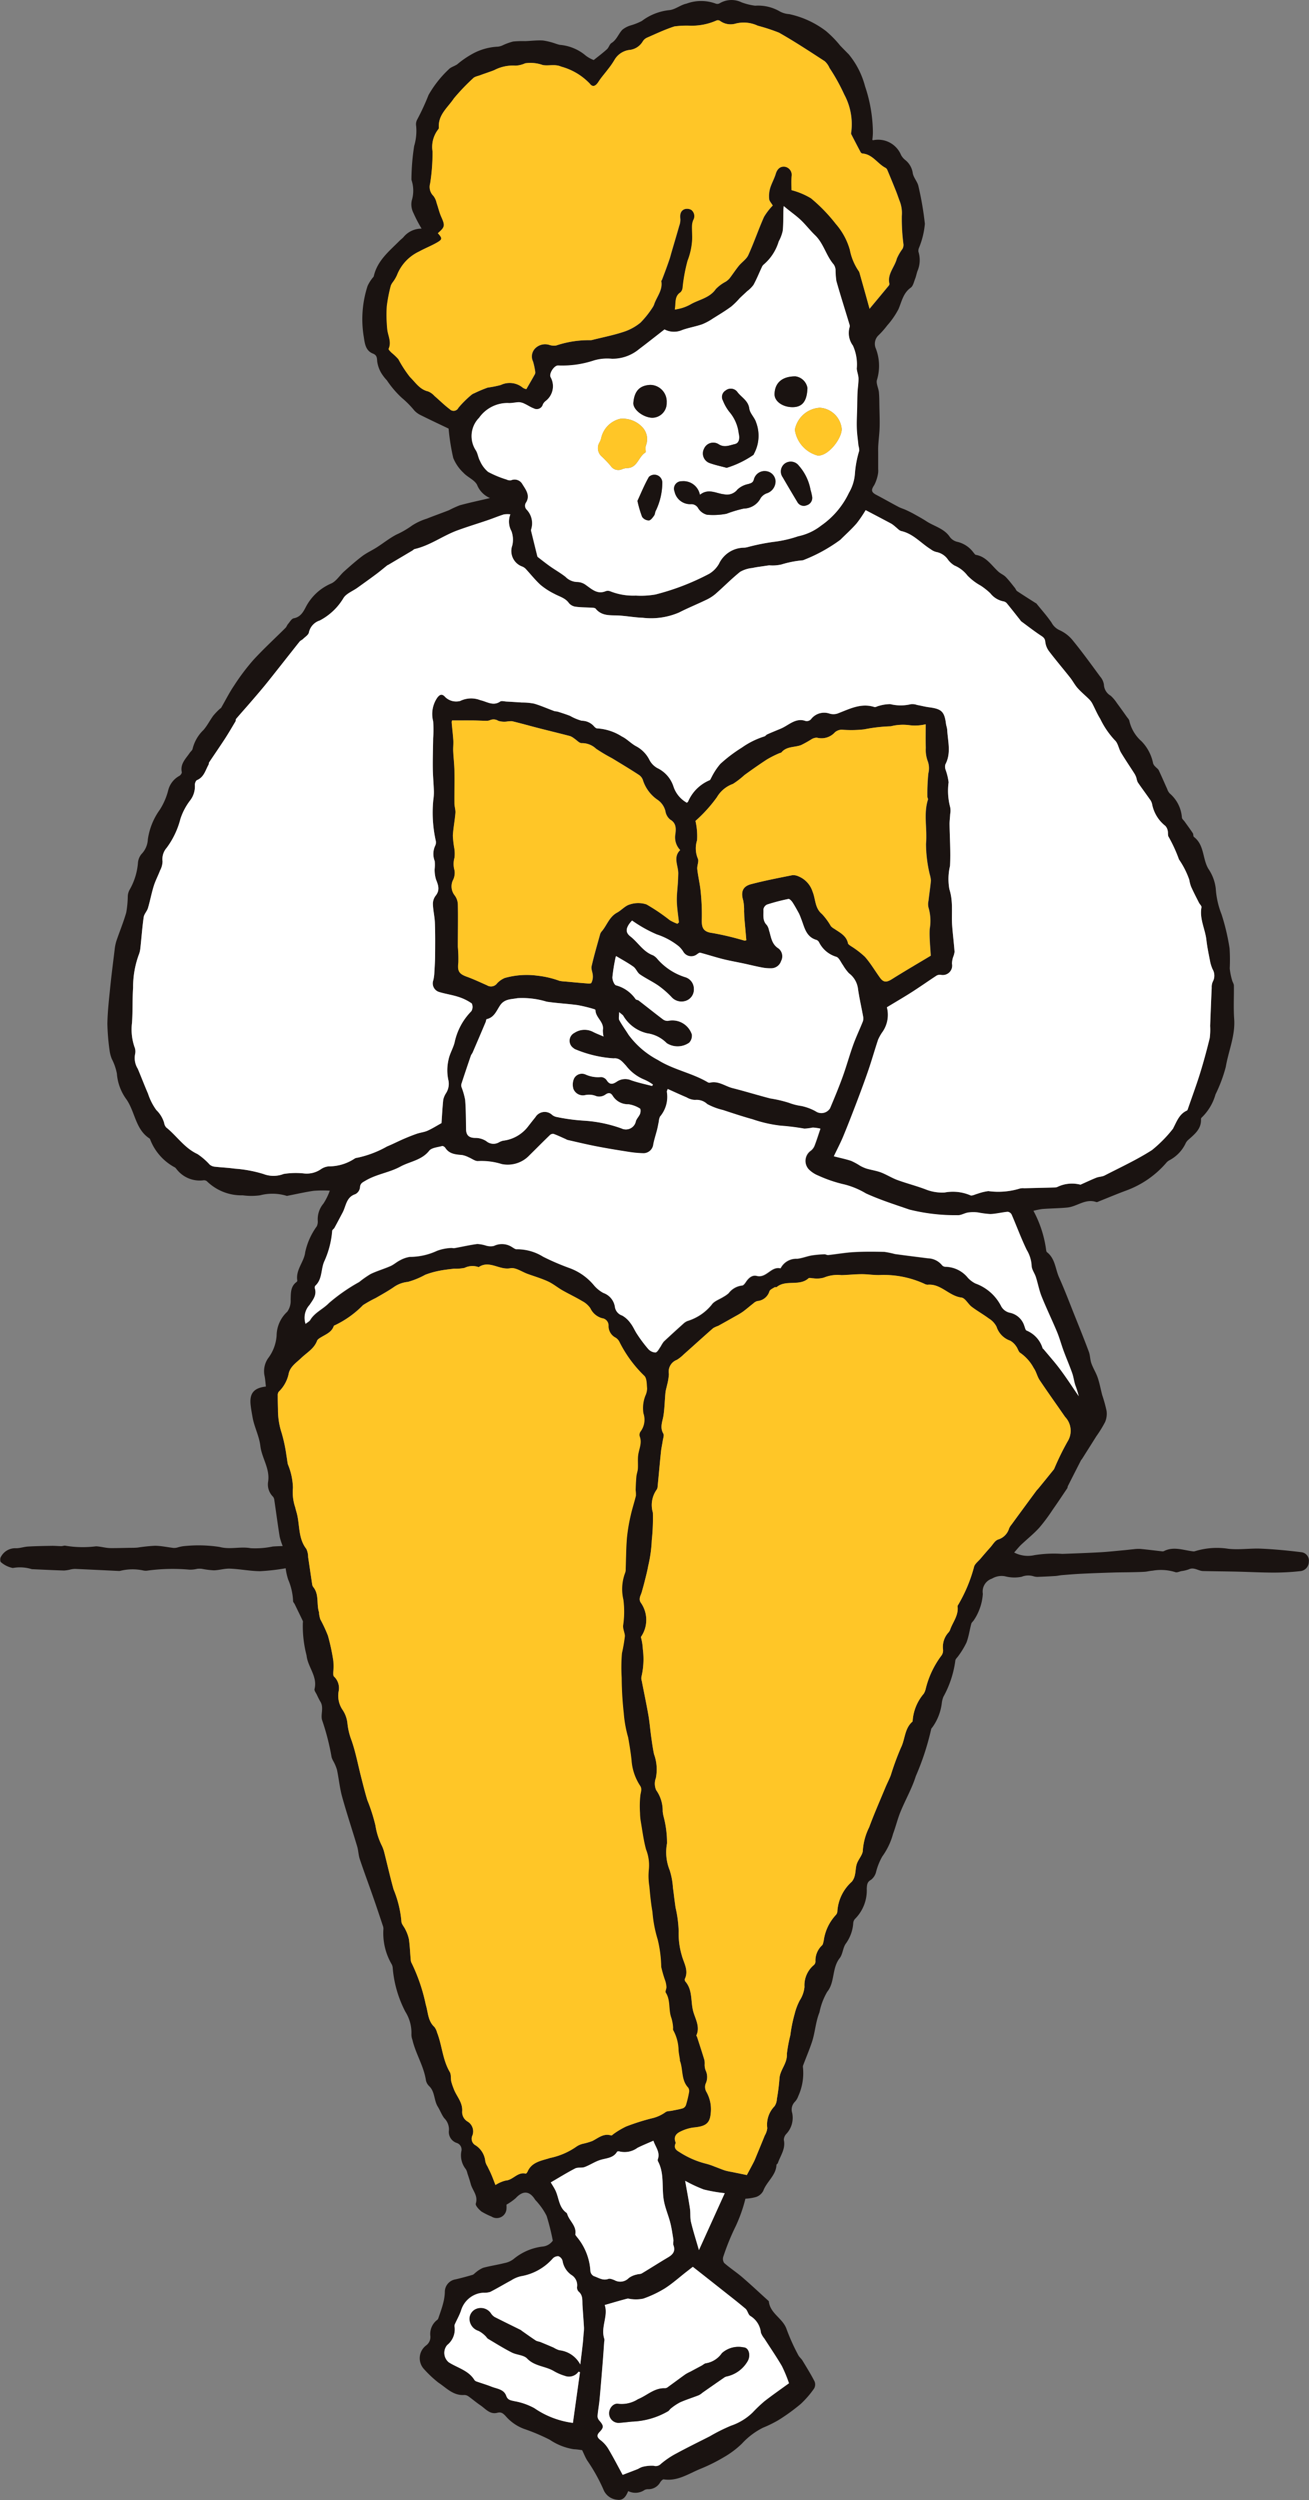 <svg id="グループ_10532" data-name="グループ 10532" xmlns="http://www.w3.org/2000/svg" xmlns:xlink="http://www.w3.org/1999/xlink" width="120.65" height="230.364" viewBox="0 0 120.65 230.364">
  <rect x="0" y="0" width="120.65" height="230.364" fill="#808080" stroke="none"/>
  <defs>
    <style>
      .cls-1 {
        fill: none;
      }

      .cls-2 {
        clip-path: url(#clip-path);
      }

      .cls-3 {
        fill: #1a1311;
      }

      .cls-4 {
        fill: #fff;
      }

      .cls-5 {
        fill: #ffc627;
      }
    </style>
    <clipPath id="clip-path">
      <rect id="長方形_23608" data-name="長方形 23608" class="cls-1" width="120.65" height="230.364"/>
    </clipPath>
  </defs>
  <g id="グループ_10531" data-name="グループ 10531" class="cls-2">
    <path id="パス_48409" data-name="パス 48409" class="cls-3" d="M95.247,111.554a10.448,10.448,0,0,1,1.176,3.629c.014.067.027.155.073.19.765.586.768,1.543,1.119,2.326.539,1.2,1,2.435,1.493,3.659.425,1.061.855,2.122,1.251,3.194.125.337.111.725.233,1.064.162.454.432.871.586,1.327.177.522.272,1.072.415,1.606a12.834,12.834,0,0,1,.4,1.45,1.948,1.948,0,0,1-.136,1.023,10.91,10.91,0,0,1-.8,1.3q-.669,1.063-1.34,2.124c-.018.03-.054.048-.07.078q-.613,1.2-1.222,2.4c-.031.061-.02.145-.057.2-.441.659-.88,1.319-1.335,1.966a16.681,16.681,0,0,1-1.241,1.669c-.521.572-1.134,1.059-1.7,1.594-.2.2-.379.423-.616.693a2.753,2.753,0,0,0,1.873.241,11.392,11.392,0,0,1,2.565-.115c1.168-.042,2.337-.084,3.5-.149.721-.04,1.44-.121,2.158-.186.305-.027.609-.068.913-.095a3.448,3.448,0,0,1,.622-.028c.672.065,1.343.15,2.014.225a.294.294,0,0,0,.154-.02c.883-.453,1.758-.095,2.636.014a.5.5,0,0,0,.206,0,6.862,6.862,0,0,1,3.1-.231c.993.112,2.013-.057,3.018-.012,1.246.056,2.491.177,3.729.33a.781.781,0,0,1,.67.88.872.872,0,0,1-.834.867,22.34,22.34,0,0,1-2.384.129c-1.144,0-2.29-.063-3.434-.089-1.034-.023-2.069-.029-3.1-.053-.437-.011-.825-.391-1.308-.159a3.051,3.051,0,0,1-.691.165c-.186.04-.41.156-.555.094a4.448,4.448,0,0,0-2.1-.133c-.241.013-.48.084-.722.1-.408.026-.816.032-1.225.041-.583.013-1.167.011-1.75.03-.952.029-1.905.064-2.856.11-.6.029-1.19.079-1.785.127-.207.016-.411.068-.618.081q-.771.049-1.543.076a1.215,1.215,0,0,1-.464-.049,1.636,1.636,0,0,0-1.1.044,3.412,3.412,0,0,1-1.531-.045,1.72,1.72,0,0,0-1.2.213,1.257,1.257,0,0,0-.847,1.4,4.8,4.8,0,0,1-.366,1.568,4.641,4.641,0,0,1-.456.855c-.069.119-.207.211-.24.335-.156.576-.234,1.178-.444,1.731a7.4,7.4,0,0,1-.741,1.226c-.1.154-.286.3-.289.452a9.4,9.4,0,0,1-1.1,3.325,2.253,2.253,0,0,0-.141.544,4.793,4.793,0,0,1-.871,2.263c-.041.055-.105.11-.112.171a24.229,24.229,0,0,1-1.42,4.339c-.353,1.129-.959,2.176-1.409,3.277-.268.658-.433,1.358-.683,2.024a6.442,6.442,0,0,1-1,2.1,5.646,5.646,0,0,0-.58,1.471,1.351,1.351,0,0,1-.447.669c-.376.2-.376.471-.4.816a3.708,3.708,0,0,1-1.043,2.75.632.632,0,0,0-.2.406,3.617,3.617,0,0,1-.707,1.938c-.258.388-.262.956-.545,1.313-.733.926-.426,2.219-1.15,3.1a6.035,6.035,0,0,0-.712,1.89c-.367.912-.4,1.872-.707,2.775-.239.714-.536,1.407-.8,2.111a.388.388,0,0,0-.014.2,5.12,5.12,0,0,1-.44,2.647,1.436,1.436,0,0,1-.288.492,1.019,1.019,0,0,0-.267,1.044,2.164,2.164,0,0,1-.551,1.944.82.82,0,0,0-.218.545c.18.817-.313,1.441-.553,2.135-.021.062-.124.107-.126.163-.042.978-.907,1.538-1.215,2.388a1.175,1.175,0,0,1-.653.566,4.261,4.261,0,0,1-.995.161,13.6,13.6,0,0,1-.9,2.545,21.887,21.887,0,0,0-1.133,2.78.665.665,0,0,0,.078.6c.533.467,1.136.856,1.673,1.319.83.715,1.628,1.467,2.44,2.2.1,1.145,1.32,1.579,1.648,2.61a18.642,18.642,0,0,0,1.068,2.36c.089.182.274.316.381.492.384.633.776,1.264,1.114,1.921a.748.748,0,0,1-.031.652,8.653,8.653,0,0,1-1.254,1.447,18.175,18.175,0,0,1-2.05,1.483,11.352,11.352,0,0,1-1.4.686,6.678,6.678,0,0,0-1.956,1.474,8.374,8.374,0,0,1-1.7,1.27,15.577,15.577,0,0,1-2.109,1.046c-1.092.444-2.111,1.172-3.4.976-.094-.014-.248.157-.324.275a1.25,1.25,0,0,1-1.082.633.719.719,0,0,0-.355.066,1.486,1.486,0,0,1-1.509.106c-.2.47-.448.885-1,.8a1.5,1.5,0,0,1-1.286-.947,16.01,16.01,0,0,0-1.487-2.662c-.18-.291-.305-.614-.475-.964-.218-.025-.493-.078-.771-.084a5.444,5.444,0,0,1-2.212-.873,17.992,17.992,0,0,0-2.345-.992,4.133,4.133,0,0,1-1.73-1.2c-.225-.234-.4-.389-.755-.294-.687.183-1.086-.365-1.564-.689-.374-.254-.719-.551-1.089-.813a.664.664,0,0,0-.387-.137c-1.021.08-1.664-.656-2.4-1.143a10.345,10.345,0,0,1-1.387-1.316,1.475,1.475,0,0,1,.252-2.1.963.963,0,0,0,.4-.868,1.629,1.629,0,0,1,.58-1.453.37.37,0,0,0,.14-.15c.16-.468.336-.935.456-1.415A4.475,4.475,0,0,0,41,211.191a1.169,1.169,0,0,1,.99-1.176c.525-.121,1.048-.262,1.564-.415.122-.036.213-.168.325-.243a2.5,2.5,0,0,1,.658-.408c.647-.174,1.314-.269,1.963-.435a1.954,1.954,0,0,0,.845-.377,5.141,5.141,0,0,1,2.646-1.142,1.291,1.291,0,0,0,.961-.545,21.019,21.019,0,0,0-.569-2.277,5.824,5.824,0,0,0-.82-1.224c-.08-.113-.2-.2-.27-.319-.507-.782-1.11-.8-1.756-.1a5.059,5.059,0,0,1-.853.6c0,.067.009.218,0,.37a.9.9,0,0,1-1.385.727,6.8,6.8,0,0,1-.916-.455c-.238-.188-.586-.56-.53-.738.235-.739-.311-1.217-.468-1.813-.087-.331-.2-.655-.307-.98a1.137,1.137,0,0,0-.146-.381,2.04,2.04,0,0,1-.412-1.63.641.641,0,0,0-.427-.784,1.067,1.067,0,0,1-.714-1.166,1.459,1.459,0,0,0-.438-1.12c-.239-.322-.379-.716-.592-1.059-.365-.588-.25-1.37-.793-1.889a1.034,1.034,0,0,1-.3-.543c-.2-1.32-.95-2.449-1.246-3.732a1.363,1.363,0,0,1-.088-.513,3.652,3.652,0,0,0-.565-2.076,10.593,10.593,0,0,1-1.159-4.006.824.824,0,0,0-.093-.351,5.685,5.685,0,0,1-.766-3.244.722.722,0,0,0-.05-.306c-.3-.9-.6-1.812-.918-2.713-.4-1.146-.826-2.285-1.211-3.436-.126-.376-.128-.792-.242-1.173-.454-1.526-.962-3.038-1.385-4.572-.224-.812-.3-1.664-.476-2.49a4.123,4.123,0,0,0-.321-.764,1.861,1.861,0,0,1-.172-.381,21.9,21.9,0,0,0-.866-3.394c-.18-.5.176-1.162-.163-1.722-.126-.209-.23-.431-.335-.651-.082-.172-.247-.375-.21-.521.295-1.166-.629-2.028-.734-3.1a10.7,10.7,0,0,1-.343-3.011.288.288,0,0,0,0-.154c-.247-.52-.5-1.037-.751-1.555-.046-.094-.145-.182-.148-.273a5.589,5.589,0,0,0-.452-1.991,5.643,5.643,0,0,1-.233-1.044,18.993,18.993,0,0,1-2.358.271c-.926-.007-1.849-.2-2.776-.236-.49-.021-.985.145-1.48.156a7.9,7.9,0,0,1-1.126-.142,2.013,2.013,0,0,0-.4,0,2.785,2.785,0,0,1-.723.081,17.246,17.246,0,0,0-3.82.079,1.1,1.1,0,0,1-.417,0,4.679,4.679,0,0,0-2.142.029.767.767,0,0,1-.1.014c-1.356-.065-2.713-.132-4.069-.193a2.06,2.06,0,0,0-.4.05,3.318,3.318,0,0,1-.614.1c-.971-.029-1.942-.079-2.913-.123a.154.154,0,0,1-.052,0,3.654,3.654,0,0,0-1.758-.11,2.384,2.384,0,0,1-1.09-.531c-.077-.048-.089-.3-.041-.428a1.493,1.493,0,0,1,1.437-.861c.365,0,.727-.136,1.094-.156.745-.043,1.493-.054,2.24-.067.274,0,.549.027.825.03.138,0,.293-.074.413-.035a9.781,9.781,0,0,0,2.794.05c.327.014.652.094.978.137a3.2,3.2,0,0,0,.451.029c.55,0,1.1-.015,1.649-.026.25,0,.5,0,.748-.022a15.169,15.169,0,0,1,1.607-.169c.569.007,1.136.132,1.7.2a1.2,1.2,0,0,0,.35-.034,3.252,3.252,0,0,1,.559-.126,12.864,12.864,0,0,1,3.339.069c.991.266,1.916-.064,2.873.117a7.85,7.85,0,0,0,2.023-.155c.307-.026.617-.031.926-.045a5.738,5.738,0,0,1-.28-.867c-.178-1.112-.323-2.23-.488-3.345a.614.614,0,0,0-.118-.327,1.579,1.579,0,0,1-.456-1.4c.179-1.2-.585-2.171-.716-3.275-.111-.939-.567-1.756-.722-2.665-.065-.378-.138-.755-.178-1.137-.109-1.048.293-1.552,1.409-1.679-.036-.312-.056-.629-.114-.938a2.11,2.11,0,0,1,.309-1.657,3.883,3.883,0,0,0,.794-2.11,3.034,3.034,0,0,1,.985-2.193,1.727,1.727,0,0,0,.307-1.115c.022-.605-.017-1.2.539-1.617a.178.178,0,0,0,.076-.13c-.168-1,.631-1.731.727-2.616a6.311,6.311,0,0,1,1.072-2.394,1.035,1.035,0,0,0,.087-.486,2.246,2.246,0,0,1,.52-1.6,5.6,5.6,0,0,0,.588-1.192,11.214,11.214,0,0,0-1.477.012c-.8.114-1.591.3-2.386.452-.034.007-.072.027-.1.017a4.5,4.5,0,0,0-2.471-.052,6.008,6.008,0,0,1-1.586,0,4.553,4.553,0,0,1-3.317-1.306.441.441,0,0,0-.326-.076,2.688,2.688,0,0,1-2.418-.977c-.07-.077-.128-.183-.216-.222a4.911,4.911,0,0,1-2.222-2.472c-.032-.062-.043-.152-.094-.183-1.293-.832-1.327-2.423-2.111-3.577a4.6,4.6,0,0,1-.9-2.407,4.985,4.985,0,0,0-.47-1.349,3.261,3.261,0,0,1-.192-.7,20.648,20.648,0,0,1-.214-2.539c.02-1.129.15-2.258.264-3.384s.263-2.266.4-3.4a4.251,4.251,0,0,1,.159-.822c.3-.885.661-1.75.916-2.645a9.138,9.138,0,0,0,.141-1.493,1.36,1.36,0,0,1,.165-.595,5.915,5.915,0,0,0,.774-2.5,1.448,1.448,0,0,1,.324-.795,2.074,2.074,0,0,0,.586-1.349,6.157,6.157,0,0,1,1.1-2.733,6.046,6.046,0,0,0,.766-1.75,2.1,2.1,0,0,1,1.039-1.373c.11-.059.244-.247.224-.345-.163-.768.369-1.234.731-1.774.085-.126.24-.235.264-.369a3.586,3.586,0,0,1,1.007-1.743c.349-.4.586-.886.9-1.314a6.249,6.249,0,0,1,.607-.632c.037-.037.1-.057.121-.1.395-.68.748-1.388,1.187-2.038a20.226,20.226,0,0,1,1.761-2.343c.949-1.038,1.991-1.99,2.989-2.985.094-.095.133-.241.221-.344.168-.194.33-.5.535-.534.635-.115.885-.608,1.125-1.066a4.728,4.728,0,0,1,2.335-2.144c.461-.213.771-.738,1.171-1.1.553-.492,1.109-.986,1.7-1.431.406-.3.882-.514,1.311-.788.615-.392,1.189-.859,1.834-1.19a8.217,8.217,0,0,0,1.427-.827,5.356,5.356,0,0,1,1.357-.632c.677-.272,1.367-.511,2.045-.78a9.81,9.81,0,0,1,.994-.452c.867-.237,1.749-.423,2.788-.668a2.205,2.205,0,0,1-1.2-1.232c-.247-.449-.86-.68-1.233-1.081a3.861,3.861,0,0,1-.955-1.376,20.257,20.257,0,0,1-.43-2.71c-.769-.368-1.675-.794-2.573-1.239a2.008,2.008,0,0,1-.584-.426,8.656,8.656,0,0,0-1.154-1.167,9.034,9.034,0,0,1-1.38-1.619,4.113,4.113,0,0,1-.53-.693,2.9,2.9,0,0,1-.359-1.036c-.025-.343-.021-.585-.4-.734-.66-.257-.744-.914-.829-1.485a9.939,9.939,0,0,1,.338-4.734,3.426,3.426,0,0,1,.4-.669c.055-.087.157-.158.179-.251.324-1.423,1.411-2.288,2.367-3.248.111-.111.239-.207.349-.319a2.15,2.15,0,0,1,1.687-.805,12.972,12.972,0,0,1-.753-1.443,1.728,1.728,0,0,1-.153-1.148,3.069,3.069,0,0,0-.008-1.837.5.5,0,0,1-.022-.1,20.839,20.839,0,0,1,.252-3.088,4.849,4.849,0,0,0,.184-1.83.921.921,0,0,1,.074-.563,21.749,21.749,0,0,0,1.068-2.306,10.072,10.072,0,0,1,1.847-2.349c.2-.222.544-.3.8-.477a8.619,8.619,0,0,1,1.415-.972A5.365,5.365,0,0,1,45.882,4.3a1.377,1.377,0,0,0,.5-.15,5.523,5.523,0,0,1,.907-.323,8.794,8.794,0,0,1,1.119-.037c.548-.02,1.1-.092,1.645-.058a6.112,6.112,0,0,1,1.147.285,3.837,3.837,0,0,0,.391.115,4.238,4.238,0,0,1,2.407,1,2.923,2.923,0,0,0,.725.4c.439-.352.85-.656,1.225-1,.171-.155.23-.453.414-.568.482-.3.639-.843,1-1.223a2.242,2.242,0,0,1,.767-.4,5.672,5.672,0,0,0,1.03-.409A5.045,5.045,0,0,1,61.68.935c.544-.044,1.044-.488,1.594-.6a3.872,3.872,0,0,1,2.7,0,.433.433,0,0,0,.373-.042,2.131,2.131,0,0,1,2.01-.075A5.585,5.585,0,0,0,69.6.525a3.984,3.984,0,0,1,2.294.539,2.09,2.09,0,0,0,.847.237,8.539,8.539,0,0,1,3.39,1.561A9.786,9.786,0,0,1,77.438,4.2c.262.272.527.544.795.811a7.693,7.693,0,0,1,1.5,2.945,13.594,13.594,0,0,1,.721,4.188,5.735,5.735,0,0,1-.05.736c.009.006.039.044.063.042a2.281,2.281,0,0,1,2.583,1.363,1.509,1.509,0,0,0,.362.438,1.873,1.873,0,0,1,.716,1.225c.066.424.446.8.527,1.223a29.027,29.027,0,0,1,.59,3.453,7.539,7.539,0,0,1-.537,2.2.711.711,0,0,0-.056.368,2.577,2.577,0,0,1-.093,1.793c-.08.23-.121.475-.211.7-.115.288-.186.666-.408.824-.7.5-.826,1.274-1.131,1.983a7.484,7.484,0,0,1-1.034,1.493,7.786,7.786,0,0,1-.83.934,1.084,1.084,0,0,0-.215,1.205,4.451,4.451,0,0,1,.107,2.853c-.12.321.132.769.171,1.163.042.428.037.859.045,1.289.012.647.039,1.295.021,1.942-.014.552-.09,1.1-.124,1.656-.018.285-.008.573-.009.859,0,.447,0,.894,0,1.341a1.6,1.6,0,0,1-.014.409,3.53,3.53,0,0,1-.342,1.049c-.308.46-.3.661.2.92.684.357,1.352.743,2.033,1.1.208.11.438.173.653.27.251.115.5.236.743.37.4.224.81.446,1.2.7.717.461,1.608.651,2.131,1.428a1.185,1.185,0,0,0,.733.46,2.581,2.581,0,0,1,1.443.974c.074.073.137.2.22.216.961.162,1.437.963,2.079,1.548.2.185.485.292.676.487.307.315.571.671.849,1.014.074.092.111.23.2.292.559.373,1.128.73,1.694,1.092.029.019.069.029.089.054.47.581.971,1.141,1.393,1.756a1.558,1.558,0,0,0,.745.7,3.344,3.344,0,0,1,1.247.985c.867,1.064,1.673,2.18,2.488,3.288a1.45,1.45,0,0,1,.347.742,1.233,1.233,0,0,0,.62,1.019,3.464,3.464,0,0,1,.568.669c.312.417.612.843.913,1.268.091.127.226.255.245.395a3.545,3.545,0,0,0,1.107,1.856,4.029,4.029,0,0,1,1.082,2.052.729.729,0,0,0,.2.293c.1.119.255.208.32.342.272.571.519,1.154.78,1.729a1.06,1.06,0,0,0,.229.4,3.232,3.232,0,0,1,1.125,2.233c.016.127.161.237.245.354.255.358.518.712.761,1.078.064.1.027.286.1.344.971.738.779,2,1.33,2.934a4.052,4.052,0,0,1,.682,1.809,7.861,7.861,0,0,0,.535,2.391,20.045,20.045,0,0,1,.739,3.124,16.585,16.585,0,0,1,.015,1.861,6.18,6.18,0,0,0,.215,1.082c.04.168.164.325.167.489.017,1.025-.047,2.054.027,3.074.112,1.546-.522,2.949-.773,4.423a13.422,13.422,0,0,1-.946,2.534,4.74,4.74,0,0,1-1.272,2.132.2.2,0,0,0-.068.137c.051.934-.613,1.419-1.207,1.954a1.018,1.018,0,0,0-.232.339,3.416,3.416,0,0,1-1.471,1.508,1.013,1.013,0,0,0-.245.185,8.914,8.914,0,0,1-3.724,2.6c-.832.305-1.648.653-2.473.979-.1.039-.218.115-.3.087-.994-.352-1.767.417-2.668.505-.761.074-1.53.077-2.292.134a6.836,6.836,0,0,0-.832.168M81.74,92.809a2.754,2.754,0,0,1-.453,2.346,4.267,4.267,0,0,0-.353.637c-.306.918-.57,1.851-.882,2.768-.34,1-.707,1.983-1.081,2.967-.411,1.083-.83,2.164-1.275,3.234-.242.585-.542,1.147-.846,1.783.56.143,1.087.25,1.594.418a5.926,5.926,0,0,1,.815.443,3.448,3.448,0,0,0,.6.269c.443.13.91.194,1.34.356.52.2,1,.507,1.518.7.9.326,1.829.56,2.717.908a4.112,4.112,0,0,0,1.627.241,4.1,4.1,0,0,1,2.364.254c.145.087.446-.085.675-.142a4.847,4.847,0,0,1,.991-.242,6.773,6.773,0,0,0,2.882-.229,1.087,1.087,0,0,1,.415-.033c.962-.025,1.924-.045,2.884-.073a.74.74,0,0,0,.248-.077,3.072,3.072,0,0,1,2.063-.179c.567-.252,1.009-.464,1.465-.645.241-.095.529-.085.755-.2,1.467-.757,2.976-1.452,4.362-2.339a12.029,12.029,0,0,0,1.95-1.981c.012-.012.012-.033.02-.048.322-.609.543-1.293,1.249-1.611.07-.031.1-.169.133-.263.365-1.052.752-2.1,1.082-3.158s.628-2.16.893-3.252a5.8,5.8,0,0,0,.042-1.133c.044-1.173.09-2.347.144-3.519a1.188,1.188,0,0,1,.1-.556,1.154,1.154,0,0,0-.02-1.148,3.545,3.545,0,0,1-.211-.642c-.132-.681-.279-1.361-.357-2.049-.114-1.008-.653-1.951-.454-3.012.023-.124-.161-.28-.237-.429-.246-.488-.5-.973-.722-1.472a3.353,3.353,0,0,1-.165-.633,7.745,7.745,0,0,0-.951-1.876,13.4,13.4,0,0,0-.941-2.057c-.109-.143-.043-.409-.1-.608a.9.9,0,0,0-.217-.427,3.338,3.338,0,0,1-1.22-2.017,1.138,1.138,0,0,0-.224-.451c-.361-.52-.741-1.028-1.1-1.552a1.8,1.8,0,0,1-.121-.4,1.857,1.857,0,0,0-.166-.371c-.416-.653-.856-1.291-1.252-1.955-.221-.37-.279-.889-.577-1.149a7.9,7.9,0,0,1-1.34-1.966c-.283-.45-.484-.951-.736-1.422a1.7,1.7,0,0,0-.305-.4c-.341-.337-.717-.639-1.034-1-.265-.3-.448-.665-.7-.979-.646-.819-1.325-1.612-1.954-2.442a1.787,1.787,0,0,1-.336-.868c-.033-.346-.237-.448-.475-.607-.594-.4-1.16-.836-1.735-1.26a.623.623,0,0,1-.1-.123c-.408-.514-.81-1.03-1.226-1.537a.528.528,0,0,0-.3-.182,2.039,2.039,0,0,1-1.224-.744,6.2,6.2,0,0,0-.885-.706,5.131,5.131,0,0,1-1.228-.934,2.949,2.949,0,0,0-1.206-.927,2.18,2.18,0,0,1-.574-.516,1.67,1.67,0,0,0-1.087-.726,1.346,1.346,0,0,1-.511-.247c-.9-.559-1.61-1.433-2.715-1.682-.2-.045-.365-.255-.545-.391a2.991,2.991,0,0,0-.361-.28c-.765-.411-1.534-.811-2.383-1.257a11.04,11.04,0,0,1-.829,1.218c-.464.536-1,1.011-1.5,1.512a14.691,14.691,0,0,1-3.45,1.889,9.475,9.475,0,0,0-1.969.382,3.54,3.54,0,0,1-1.12.084c-.118.008-.235.029-.351.046-.41.063-.825.106-1.229.2a2.8,2.8,0,0,0-1.117.351c-.8.638-1.514,1.376-2.285,2.048a3.9,3.9,0,0,1-.877.551c-.816.395-1.66.734-2.466,1.148a6.523,6.523,0,0,1-3.359.486c-.7-.027-1.405-.155-2.11-.2-.79-.055-1.63.1-2.227-.639-.058-.072-.219-.08-.334-.088-.5-.031-1-.02-1.487-.088a.987.987,0,0,1-.632-.324c-.337-.49-.875-.6-1.343-.86a6.476,6.476,0,0,1-1.266-.816c-.505-.457-.928-1-1.393-1.5a.968.968,0,0,0-.3-.2,1.521,1.521,0,0,1-.924-1.953,2.325,2.325,0,0,0-.079-1.314,1.824,1.824,0,0,1-.1-1.547,2.264,2.264,0,0,0-.6.009c-.5.155-.979.358-1.472.526-.931.319-1.873.6-2.8.942-1.349.492-2.521,1.394-3.945,1.721-.078.018-.141.1-.215.142q-1.12.666-2.241,1.328c-.014.009-.037,0-.049.014-.345.274-.681.559-1.033.822-.58.433-1.169.855-1.759,1.275-.422.3-.979.506-1.25.907a5.524,5.524,0,0,1-2.2,2.094,1.488,1.488,0,0,0-1,1.1c-.038.225-.342.41-.535.6-.1.095-.241.144-.323.246-.987,1.239-1.96,2.488-2.949,3.725-.458.573-.937,1.128-1.414,1.684s-.993,1.129-1.481,1.7c-.05.06-.027.178-.07.25-.316.533-.628,1.07-.966,1.589-.477.735-.976,1.454-1.461,2.184-.037.053-.014.144-.046.2-.294.522-.423,1.16-1.072,1.432a.558.558,0,0,0-.193.461,2.115,2.115,0,0,1-.44,1.413,5.712,5.712,0,0,0-.891,1.69,7.639,7.639,0,0,1-1.267,2.671,1.578,1.578,0,0,0-.382,1.251,1.822,1.822,0,0,1-.227.832c-.184.482-.43.942-.582,1.433-.209.67-.336,1.366-.537,2.04-.087.292-.351.544-.392.834-.136.942-.2,1.894-.305,2.841a2.285,2.285,0,0,1-.161.659,8.661,8.661,0,0,0-.511,3c-.07,1.076-.02,2.16-.1,3.236a4.98,4.98,0,0,0,.223,2.209,1.1,1.1,0,0,1,.063.668,1.862,1.862,0,0,0,.244,1.353c.323.761.616,1.535.945,2.294a5.464,5.464,0,0,0,.769,1.516,2.7,2.7,0,0,1,.717,1.176.8.8,0,0,0,.189.42c.985.785,1.678,1.9,2.881,2.452a6.081,6.081,0,0,1,1.134.974.861.861,0,0,0,.428.185c.624.072,1.253.094,1.873.183a11.9,11.9,0,0,1,2.639.49,2.59,2.59,0,0,0,1.873,0,7.039,7.039,0,0,1,1.9-.044,2.3,2.3,0,0,0,1.532-.393,1.5,1.5,0,0,1,.726-.263,4.282,4.282,0,0,0,2.343-.69.557.557,0,0,1,.294-.105,9.521,9.521,0,0,0,2.733-1.04c.528-.215,1.037-.479,1.56-.706.391-.169.788-.328,1.191-.466.322-.11.674-.142.982-.278.431-.191.833-.448,1.288-.7.046-.665.082-1.409.159-2.148a1.91,1.91,0,0,1,.26-.616,1.592,1.592,0,0,0,.2-1.251,4.268,4.268,0,0,1,.018-1.785c.1-.548.414-1.052.562-1.6a5.794,5.794,0,0,1,1.55-2.91.747.747,0,0,0,.038-.715,4.516,4.516,0,0,0-1.249-.609c-.589-.19-1.213-.272-1.8-.46a.83.83,0,0,1-.491-1.078,3.9,3.9,0,0,0,.093-.712c.032-.551.065-1.1.069-1.655.007-.972.015-1.946-.021-2.917-.021-.572-.162-1.139-.182-1.71a1.249,1.249,0,0,1,.243-.775c.423-.513.258-.977.045-1.5a3.09,3.09,0,0,1-.129-.951,3.77,3.77,0,0,0,.008-.751,1.793,1.793,0,0,1,.07-1.471.745.745,0,0,0,.015-.45,11.954,11.954,0,0,1-.218-3.694,4.911,4.911,0,0,0,.056-.832c-.023-.709-.093-1.418-.1-2.126-.011-.917.021-1.835.034-2.752a10.33,10.33,0,0,0,0-1.556,2.662,2.662,0,0,1,.381-2.175c.262-.337.465-.364.749-.039a1.449,1.449,0,0,0,1.362.343,2.284,2.284,0,0,1,1.862-.07c.588.121,1.173.575,1.825.123.127-.088.372-.012.561,0,.48.027.958.057,1.437.091a5.5,5.5,0,0,1,1.135.105c.626.183,1.224.453,1.838.678.112.042.243.029.358.066.375.121.751.239,1.117.383a4.644,4.644,0,0,0,1.063.446,1.522,1.522,0,0,1,1.11.482c.082.1.212.229.315.224a4.738,4.738,0,0,1,2.282.746c.492.235.879.685,1.367.928a2.887,2.887,0,0,1,1.17,1.223,1.829,1.829,0,0,0,.723.755,2.867,2.867,0,0,1,1.505,1.729,2.673,2.673,0,0,0,1.223,1.47.527.527,0,0,0,.114-.106,3.724,3.724,0,0,1,1.98-1.968c.075-.026.113-.164.168-.25a6.047,6.047,0,0,1,.824-1.254,13.361,13.361,0,0,1,1.982-1.5,7.439,7.439,0,0,1,2.081-1.031c.093-.024.158-.14.25-.182.293-.135.593-.255.889-.381.2-.084.4-.158.592-.259.624-.326,1.194-.852,1.976-.628a.521.521,0,0,0,.626-.185,1.529,1.529,0,0,1,1.665-.468,1.229,1.229,0,0,0,.727,0c1.1-.414,2.161-1,3.41-.606.11.035.262-.077.4-.1a3.814,3.814,0,0,1,1.062-.167,4.006,4.006,0,0,0,1.9.008,1.226,1.226,0,0,1,.564.068c.378.069.75.168,1.13.217,1.139.149,1.4.4,1.545,1.513.024.19.1.375.112.564.058,1.065.386,2.144-.168,3.184a.815.815,0,0,0,.018.492,5.4,5.4,0,0,1,.281,1.159,5.848,5.848,0,0,0,.146,2.3,1.638,1.638,0,0,1,0,.622c-.015.31-.063.62-.059.93.015,1.283.114,2.571.043,3.849a5.213,5.213,0,0,0-.058,2.152,4.678,4.678,0,0,1,.194.934,6.825,6.825,0,0,1,.042.82c.008.511-.02,1.024.015,1.532.057.828.164,1.651.225,2.479a1.947,1.947,0,0,1-.137.5,2.077,2.077,0,0,0-.1.592.869.869,0,0,1-1.037,1.03.642.642,0,0,0-.382.07c-.76.5-1.5,1.022-2.265,1.511-.737.471-1.494.91-2.321,1.411M45.664,201.317a3.075,3.075,0,0,1,.917-.4c.689-.036,1.1-.823,1.853-.64.041.01.136-.11.17-.185.394-.9,1.311-1.006,2.071-1.255a6.524,6.524,0,0,0,2.452-1.06,1.8,1.8,0,0,1,.62-.259,5.815,5.815,0,0,0,.83-.247c.552-.277,1.039-.735,1.742-.509.057.018.157-.107.242-.159a7.411,7.411,0,0,1,1.132-.669,20.86,20.86,0,0,1,2.325-.742,3.5,3.5,0,0,0,1.3-.575c.149-.114.4-.094.6-.136.339-.07.684-.123,1.012-.226a.513.513,0,0,0,.276-.31,10.025,10.025,0,0,0,.278-1.166.562.562,0,0,0-.081-.424c-.664-.7-.454-1.668-.762-2.475-.012-.03.008-.07,0-.1-.042-.285-.1-.568-.125-.854a4.027,4.027,0,0,0-.486-1.853c-.048-.077-.006-.207-.022-.31a3.9,3.9,0,0,0-.15-.814c-.294-.754-.058-1.621-.52-2.345-.07-.109.065-.335.061-.505a2.31,2.31,0,0,0-.1-.559,11.388,11.388,0,0,1-.382-1.312,11.348,11.348,0,0,0-.327-2.524,11.73,11.73,0,0,1-.482-2.549c-.139-.774-.212-1.561-.285-2.347a5.972,5.972,0,0,1-.043-1.588,3.935,3.935,0,0,0-.264-1.814c-.223-.83-.331-1.692-.477-2.542a5.018,5.018,0,0,1-.074-.806,8.966,8.966,0,0,1,.039-1.7c.055-.3.155-.553-.036-.826a4.871,4.871,0,0,1-.786-2.344c-.073-.7-.189-1.4-.311-2.092a11.112,11.112,0,0,1-.406-2.241,31.433,31.433,0,0,1-.192-3.262,15.392,15.392,0,0,1,.025-2.258,16.081,16.081,0,0,0,.272-1.586c-.008-.3-.183-.627-.167-.95a8.617,8.617,0,0,0,.027-2.408,4.226,4.226,0,0,1,.178-2.513.917.917,0,0,0,.034-.311c.036-.953.036-1.909.116-2.859a15.986,15.986,0,0,1,.342-2.052c.133-.619.338-1.222.486-1.839a2.7,2.7,0,0,0-.027-.509c.014-.425.032-.85.072-1.273.022-.238.12-.469.134-.707.027-.425-.026-.858.033-1.278.078-.561.37-1.1.14-1.691a.524.524,0,0,1,.073-.45,1.825,1.825,0,0,0,.268-1.679,3.114,3.114,0,0,1,.182-1.636,1.622,1.622,0,0,0,.155-.66c-.037-.4-.016-.938-.258-1.167a11.411,11.411,0,0,1-2.3-3.144.951.951,0,0,0-.34-.368,1.2,1.2,0,0,1-.654-1.065.678.678,0,0,0-.6-.73,1.706,1.706,0,0,1-1.078-.919,2.059,2.059,0,0,0-.755-.66c-.6-.355-1.225-.651-1.828-.994-.448-.256-.852-.6-1.316-.812-.6-.276-1.242-.464-1.866-.689-.535-.193-1.114-.622-1.6-.529-1.009.194-1.938-.777-2.922-.1a1.654,1.654,0,0,0-1.3.067,4.168,4.168,0,0,1-.969.075c-.48.054-.962.109-1.434.206a7.775,7.775,0,0,0-1.213.351,7.388,7.388,0,0,1-1.606.658,2.691,2.691,0,0,0-1.281.47c-.538.371-1.113.687-1.679,1.015a11.127,11.127,0,0,0-1.167.651A9.094,9.094,0,0,1,30.88,122.1c-.046.014-.11.048-.123.088-.182.538-.666.73-1.1.987-.162.1-.376.209-.435.364-.279.738-.944,1.087-1.466,1.591-.448.434-1.042.8-1.162,1.495a3.209,3.209,0,0,1-.913,1.615.588.588,0,0,0-.082.367c0,.416.011.833.021,1.251a6.776,6.776,0,0,0,.336,2.175,14.361,14.361,0,0,1,.45,2.136c.049.25.067.508.125.756A6.008,6.008,0,0,1,27,137.082a4.334,4.334,0,0,0,.217,1.823c.042.2.111.4.16.606.26,1.073.114,2.249.857,3.2a1.727,1.727,0,0,1,.166.756c.13.851.249,1.7.38,2.554a.535.535,0,0,0,.115.232c.541.694.256,1.572.519,2.327.006.014-.011.036-.008.051a2.676,2.676,0,0,0,.119.57,13.426,13.426,0,0,1,.7,1.505,19.158,19.158,0,0,1,.5,2.337,6.476,6.476,0,0,1-.006,1.024c0,.137-.017.332.061.4a1.457,1.457,0,0,1,.428,1.384,2.31,2.31,0,0,0,.339,1.652,2.719,2.719,0,0,1,.474,1.275,6.071,6.071,0,0,0,.384,1.589c.379,1.088.589,2.235.876,3.356.183.717.36,1.437.576,2.145a15.938,15.938,0,0,1,.747,2.331,6.305,6.305,0,0,0,.588,1.859,3.256,3.256,0,0,1,.215.586c.292,1.145.548,2.3.866,3.438A9.966,9.966,0,0,1,37,177.02c-.006.259.261.518.379.788a3.545,3.545,0,0,1,.316.876c.088.632.11,1.273.167,1.91a.693.693,0,0,0,.09.3,16.194,16.194,0,0,1,1.295,3.814c.22.7.183,1.492.791,2.053a1.383,1.383,0,0,1,.249.515c.467,1.189.506,2.513,1.176,3.643.139.235.074.583.134.873a5.455,5.455,0,0,0,.207.622c.241.71.854,1.269.8,2.108a1.017,1.017,0,0,0,.508.965,1.053,1.053,0,0,1,.423,1.3.686.686,0,0,0,.309.887,1.975,1.975,0,0,1,.891,1.477,1.488,1.488,0,0,0,.2.464c.117.248.245.492.352.744.136.318.255.642.38.963m23.171-.915c.259-.486.45-.832.63-1.186.1-.191.173-.391.255-.589.257-.621.514-1.241.766-1.864a1.709,1.709,0,0,0,.229-.676,2.432,2.432,0,0,1,.669-2.019,1.266,1.266,0,0,0,.214-.661,18.955,18.955,0,0,0,.24-1.888c.044-.81.739-1.378.683-2.282a13.6,13.6,0,0,1,.319-1.71,13.309,13.309,0,0,1,.4-1.971,5.559,5.559,0,0,1,.468-1.239,2.808,2.808,0,0,0,.438-1.243A2.427,2.427,0,0,1,75,181.068a.46.46,0,0,0,.158-.309,1.917,1.917,0,0,1,.6-1.508c.1-.085.117-.284.16-.435a4.343,4.343,0,0,1,1.123-2.375.554.554,0,0,0,.139-.38,4,4,0,0,1,1.333-2.684,1.41,1.41,0,0,0,.278-.609c.083-.342.068-.713.182-1.041.152-.436.56-.844.552-1.258a5.651,5.651,0,0,1,.581-2.1c.456-1.235.988-2.442,1.493-3.658.16-.384.359-.752.505-1.141a25.471,25.471,0,0,1,.931-2.529c.395-.789.33-1.779,1.066-2.409.02-.017.014-.067.017-.1a4.324,4.324,0,0,1,1.019-2.467,1.461,1.461,0,0,0,.178-.425,8.422,8.422,0,0,1,1.472-3.115.8.8,0,0,0,.131-.529,1.974,1.974,0,0,1,.515-1.592.852.852,0,0,0,.166-.311c.256-.679.755-1.279.659-2.074-.01-.087.092-.184.133-.28a13.835,13.835,0,0,0,1.376-3.327c.047-.293.394-.542.612-.8q.442-.524.9-1.036c.227-.254.423-.617.709-.718a1.516,1.516,0,0,0,1.018-1.019,1.371,1.371,0,0,1,.219-.353q1.134-1.55,2.273-3.095c.072-.1.162-.183.239-.276q.7-.855,1.39-1.712a.734.734,0,0,0,.071-.14,24.467,24.467,0,0,1,1.2-2.442,1.846,1.846,0,0,0-.226-2.258c-.78-1.133-1.584-2.249-2.348-3.391-.229-.343-.311-.785-.548-1.118a3.985,3.985,0,0,0-1.221-1.383c-.183-.1-.239-.417-.388-.605a1.629,1.629,0,0,0-.55-.526,2.014,2.014,0,0,1-1.267-1.294,1.91,1.91,0,0,0-.709-.754c-.509-.38-1.07-.692-1.576-1.075-.343-.26-.6-.811-.948-.854-1.156-.143-1.9-1.3-3.131-1.181a.706.706,0,0,1-.3-.094,9,9,0,0,0-3.984-.805c-.586.036-1.179-.076-1.769-.074-.624,0-1.247.07-1.87.089a3.305,3.305,0,0,0-1.622.224,2.359,2.359,0,0,1-.973.067c-.153,0-.367-.075-.449,0-.846.763-2.079.1-2.932.807-.043.037-.152-.011-.2.023-.168.109-.409.206-.469.365a1.267,1.267,0,0,1-1.116.9.9.9,0,0,0-.373.222c-.321.248-.628.518-.955.759a6.472,6.472,0,0,1-.662.4q-.807.459-1.618.907a2.564,2.564,0,0,0-.46.208c-.917.805-1.82,1.626-2.733,2.437a3.546,3.546,0,0,1-.614.486,1.165,1.165,0,0,0-.737,1.306,5.023,5.023,0,0,1-.167,1.016c-.044.234-.125.463-.148.7-.066.687-.08,1.38-.175,2.062-.08.573-.372,1.117-.022,1.712.092.155-.02.436-.053.657-.049.338-.128.672-.164,1.011-.11,1.073-.2,2.148-.31,3.22a.542.542,0,0,1-.1.295,2.454,2.454,0,0,0-.335,2.1,18.911,18.911,0,0,1-.1,2.534,12.569,12.569,0,0,1-.331,2.376c-.086.491-.218.974-.337,1.459-.078.316-.169.628-.255.941-.093.336-.346.644-.062,1.025a2.752,2.752,0,0,1-.022,3.125,4.987,4.987,0,0,1,.181,1.112,7.017,7.017,0,0,1-.124,2.53.792.792,0,0,0,.028.411c.2,1.052.425,2.1.609,3.153.113.646.163,1.3.254,1.953.076.548.149,1.1.264,1.636a4.064,4.064,0,0,1,.169,2.2,1.475,1.475,0,0,0,.028,1.112,3.255,3.255,0,0,1,.6,1.951,3.421,3.421,0,0,0,.088.5,9.474,9.474,0,0,1,.312,2.453,4.4,4.4,0,0,0,.245,2.475,6.586,6.586,0,0,1,.3,1.616c.051.323.084.65.126.974.037.286.074.571.116.855a11.158,11.158,0,0,1,.286,2.169,7.029,7.029,0,0,0,.278,2.2c.186.724.676,1.413.283,2.217a.291.291,0,0,0,.07.238c.68.8.457,1.858.721,2.778.192.665.64,1.4.278,2.173-.014.029.049.088.065.137.231.717.465,1.434.684,2.154a2.279,2.279,0,0,1,.014.416,1.452,1.452,0,0,0,.086.5,1.43,1.43,0,0,1,0,1.26.906.906,0,0,0,.058.7,3.26,3.26,0,0,1,.41,2.06c-.081.923-.518,1.163-1.6,1.26a3.777,3.777,0,0,0-1.155.352c-.42.188-.693.5-.476,1.015a.148.148,0,0,1-.008.1c-.176.376.028.6.323.767a8.111,8.111,0,0,0,2.389,1.069,6.015,6.015,0,0,1,.891.294c.319.114.631.25.952.355a5.438,5.438,0,0,0,.612.133l1.4.288M80.151,28.462c.637-.766,1.2-1.442,1.759-2.12a.275.275,0,0,0,.076-.187c-.215-.9.486-1.535.683-2.317a4.438,4.438,0,0,1,.521-.9.8.8,0,0,0,.093-.4,18.028,18.028,0,0,1-.155-2.658,3.009,3.009,0,0,0-.213-1.387c-.11-.295-.208-.593-.324-.884q-.393-.978-.8-1.948a.4.4,0,0,0-.167-.192c-.739-.378-1.179-1.235-2.1-1.314a.254.254,0,0,1-.177-.1c-.3-.56-.592-1.125-.882-1.691a.247.247,0,0,1,0-.156,5.743,5.743,0,0,0-.635-3.479A17.629,17.629,0,0,0,76.463,6.27a1.768,1.768,0,0,0-.448-.628c-1.387-.9-2.77-1.813-4.208-2.626a17.418,17.418,0,0,0-1.955-.641,3.036,3.036,0,0,0-2.026-.2,1.651,1.651,0,0,1-1.454-.245.361.361,0,0,0-.324-.037,5.613,5.613,0,0,1-2.53.476,8.582,8.582,0,0,0-1.35.072c-.852.276-1.67.661-2.492,1.021a.9.9,0,0,0-.423.356,1.621,1.621,0,0,1-1.27.795,1.871,1.871,0,0,0-1.34.912,7.124,7.124,0,0,1-.589.849c-.292.392-.626.756-.886,1.167s-.541.521-.8.17a5.724,5.724,0,0,0-2.636-1.567C51.153,5.888,50.6,6.092,50.041,6a3.37,3.37,0,0,0-1.632-.163,2.4,2.4,0,0,1-.883.216,3.7,3.7,0,0,0-1.94.4c-.2.089-.407.155-.611.229-.226.081-.456.155-.68.241-.239.094-.547.135-.7.309A19.3,19.3,0,0,0,41.849,9.06c-.576.861-1.479,1.52-1.393,2.714a.225.225,0,0,1-.056.145,2.628,2.628,0,0,0-.524,2.038,18.094,18.094,0,0,1-.223,2.949,1.153,1.153,0,0,0,.3,1.141,1.6,1.6,0,0,1,.3.658c.149.423.246.866.428,1.273.36.808.35.941-.313,1.509.435.487.436.571-.148.9-.511.287-1.061.5-1.574.786a4.011,4.011,0,0,0-2.043,2.185,3.413,3.413,0,0,1-.368.623,1.347,1.347,0,0,0-.2.347,14.377,14.377,0,0,0-.368,1.9,13.331,13.331,0,0,0,.038,2.059c.046.614.426,1.2.132,1.849-.031.069.157.255.267.364a5.15,5.15,0,0,1,.63.6,10.9,10.9,0,0,0,1.068,1.639c.5.491.9,1.153,1.677,1.328a1.638,1.638,0,0,1,.585.42c.471.4.913.847,1.408,1.22a.486.486,0,0,0,.787-.126,9.134,9.134,0,0,1,1.2-1.194.913.913,0,0,1,.273-.154,11.614,11.614,0,0,1,1.237-.521,9.548,9.548,0,0,0,1.2-.238,1.9,1.9,0,0,1,2.049.264.941.941,0,0,0,.307.116c.293-.507.548-.944.793-1.388a.4.4,0,0,0,.02-.243,6.362,6.362,0,0,0-.2-.919,1.056,1.056,0,0,1,.209-1.212,1.294,1.294,0,0,1,1.313-.307,1.381,1.381,0,0,0,.608.051,9.459,9.459,0,0,1,3.134-.491.734.734,0,0,0,.256-.037c.941-.234,1.9-.422,2.813-.725a4.738,4.738,0,0,0,1.572-.854,8.727,8.727,0,0,0,1.147-1.448,1.271,1.271,0,0,0,.14-.318c.254-.671.773-1.259.633-2.053-.008-.042.048-.092.067-.14.127-.336.256-.672.379-1.01q.169-.464.328-.932c.054-.161.093-.327.14-.491.247-.847.5-1.692.741-2.54a1.616,1.616,0,0,0,.1-.611c-.048-.383,0-.736.359-.9a.782.782,0,0,1,.655.055.725.725,0,0,1,.179.945,1.6,1.6,0,0,0-.112.541c-.01.411.029.825.015,1.235a6.322,6.322,0,0,1-.425,1.965,15.375,15.375,0,0,0-.458,2.488.675.675,0,0,1-.194.418c-.576.378-.41.971-.524,1.592a5.746,5.746,0,0,0,.635-.138,3.985,3.985,0,0,0,.77-.318c.791-.473,1.785-.588,2.371-1.439a3.642,3.642,0,0,1,.907-.674,1.688,1.688,0,0,0,.352-.3c.293-.379.551-.784.854-1.155.279-.345.7-.61.879-.995.524-1.152.931-2.359,1.446-3.516a5.506,5.506,0,0,1,.808-1.052c-.136-.234-.315-.408-.331-.6a2.685,2.685,0,0,1,.084-.981c.136-.46.388-.884.524-1.342s.427-.717.861-.653a.761.761,0,0,1,.6.9c-.028.464-.006.93-.006,1.254a6.887,6.887,0,0,1,1.8.755,15.136,15.136,0,0,1,2.285,2.36,6.18,6.18,0,0,1,1.29,2.386A5.221,5.221,0,0,0,79.162,25a.48.48,0,0,1,.061.145q.3,1.047.591,2.1c.1.367.2.733.337,1.217M28.172,121.994c.181-.147.357-.231.441-.37.413-.691,1.177-.99,1.721-1.556a16.551,16.551,0,0,1,2.784-1.935,9,9,0,0,1,1.056-.739c.59-.285,1.228-.466,1.83-.73.308-.135.567-.38.87-.529a2.719,2.719,0,0,1,.912-.319,5.928,5.928,0,0,0,2.492-.552A4.137,4.137,0,0,1,41.544,115c.117-.02.246.031.362.01.7-.125,1.4-.289,2.1-.38a3.285,3.285,0,0,1,.8.149,1.444,1.444,0,0,0,.725.033,1.7,1.7,0,0,1,1.7.119c.133.078.293.206.42.186a4.55,4.55,0,0,1,2.427.689,22.323,22.323,0,0,0,2.4,1.034,5.262,5.262,0,0,1,2.306,1.627,3.039,3.039,0,0,0,.842.677,1.619,1.619,0,0,1,1.071,1.31.984.984,0,0,0,.668.773,2.422,2.422,0,0,1,.775.717c.237.305.382.679.6,1a13.069,13.069,0,0,0,1,1.339.952.952,0,0,0,.686.347c.186-.028.335-.356.487-.562a3.119,3.119,0,0,1,.275-.438c.613-.579,1.241-1.145,1.869-1.71a1.276,1.276,0,0,1,.313-.191,4.619,4.619,0,0,0,2.231-1.494c.222-.344.733-.5,1.11-.745a2.538,2.538,0,0,0,.464-.328,1.8,1.8,0,0,1,1.24-.7c.123-.006.261-.2.35-.333.24-.364.578-.661.994-.554.9.229,1.316-.894,2.173-.7.021,0,.07-.072.094-.118a1.611,1.611,0,0,1,1.456-.761c.454-.047.891-.229,1.344-.309a9.9,9.9,0,0,1,1.172-.105c.117-.006.239.083.352.07.791-.086,1.578-.227,2.37-.271.936-.053,1.875-.044,2.813-.022a8.921,8.921,0,0,1,.964.2c1.01.14,2.023.262,3.034.392a1.748,1.748,0,0,1,1.322.653.425.425,0,0,0,.319.131,2.72,2.72,0,0,1,2.05,1.013,2.443,2.443,0,0,0,.7.527,4.282,4.282,0,0,1,2.39,2.133,1.205,1.205,0,0,0,.751.555,1.78,1.78,0,0,1,1.37,1.233c.054.146.093.377.2.414a2.588,2.588,0,0,1,1.486,1.642c.012.029.054.043.076.07.518.625,1.062,1.229,1.544,1.88.593.8,1.135,1.635,1.7,2.456a8.105,8.105,0,0,0-.32-1.024c-.114-.362-.156-.747-.282-1.1-.242-.684-.532-1.35-.784-2.031-.216-.585-.377-1.194-.616-1.769-.453-1.088-.97-2.15-1.41-3.244-.233-.579-.345-1.206-.535-1.8-.116-.364-.395-.714-.394-1.069a3.142,3.142,0,0,0-.451-1.438c-.515-1.061-.92-2.175-1.391-3.258a.481.481,0,0,0-.353-.254c-.537.048-1.068.188-1.6.211a9.1,9.1,0,0,1-1.16-.152,3.661,3.661,0,0,0-.885.007c-.338.053-.673.277-.995.251a17.54,17.54,0,0,1-4.426-.517c-1.347-.465-2.714-.9-4.006-1.49a7.48,7.48,0,0,0-1.947-.817,12.358,12.358,0,0,1-2.443-.824,2.61,2.61,0,0,1-.869-.566,1.15,1.15,0,0,1,.177-1.739,1.108,1.108,0,0,0,.339-.453c.189-.485.343-.983.544-1.572a4.308,4.308,0,0,0-.7-.1,4.923,4.923,0,0,1-.774.1,21.561,21.561,0,0,0-2.186-.273,12.077,12.077,0,0,1-2.582-.586c-.92-.257-1.828-.559-2.738-.856a5.782,5.782,0,0,1-1.446-.547,1.424,1.424,0,0,0-1.121-.381,1.626,1.626,0,0,1-.778-.234c-.581-.245-1.154-.512-1.749-.778-.051.165-.089.218-.079.261a2.807,2.807,0,0,1-.632,2.292,1.23,1.23,0,0,0-.108.439c-.053.252-.1.508-.159.758-.113.449-.262.89-.35,1.344a.914.914,0,0,1-.871.828,10.106,10.106,0,0,1-1.456-.137c-.989-.154-1.977-.317-2.959-.508-.882-.171-1.755-.384-2.63-.581a.9.9,0,0,1-.14-.07c-.379-.168-.754-.349-1.143-.49a.429.429,0,0,0-.341.125c-.635.614-1.256,1.243-1.884,1.863a2.749,2.749,0,0,1-2.534.8,6.268,6.268,0,0,0-2.168-.282c-.277.036-.59-.223-.888-.343a2.272,2.272,0,0,0-.591-.208c-.6-.053-1.192-.083-1.568-.665-.055-.086-.21-.188-.285-.167-.413.118-.97.151-1.2.436-.7.881-1.777.983-2.658,1.463-1,.547-2.192.692-3.2,1.287-.285.169-.508.252-.522.652a.8.8,0,0,1-.428.6c-.851.274-.849,1.09-1.176,1.7-.251.465-.493.935-.747,1.4-.056.1-.2.18-.209.277a8.375,8.375,0,0,1-.723,2.8c-.333.724-.165,1.644-.835,2.259a.289.289,0,0,0-.042.245c.193.629-.18,1.057-.491,1.529a1.746,1.746,0,0,0-.356,1.758m33.07-91.649c-.815.633-1.572,1.233-2.343,1.816a3.845,3.845,0,0,1-2.509.893,4.3,4.3,0,0,0-1.69.164,9.207,9.207,0,0,1-3.288.453c-.361.008-.833.745-.679,1.067a1.715,1.715,0,0,1-.447,2.2.908.908,0,0,0-.262.318.582.582,0,0,1-.844.365c-.291-.1-.55-.289-.833-.417a1.285,1.285,0,0,0-.508-.149c-.346,0-.7.1-1.036.074A3.2,3.2,0,0,0,44.149,38.5a2.4,2.4,0,0,0-.3,3c.185.284.213.668.382.969a2.753,2.753,0,0,0,.75,1.015,9.548,9.548,0,0,0,1.707.707.687.687,0,0,0,.395.072.817.817,0,0,1,1.05.34c.32.518.742,1.037.356,1.685a.515.515,0,0,0,.026.655,1.825,1.825,0,0,1,.432,1.84.275.275,0,0,0,0,.155q.28,1.15.565,2.3a.173.173,0,0,0,.048.091c.38.292.756.592,1.147.868.464.326.961.606,1.405.954a1.554,1.554,0,0,0,1.11.477,1.406,1.406,0,0,1,.8.3c.549.387,1.046.863,1.808.541a.593.593,0,0,1,.411.016,5.74,5.74,0,0,0,2.352.395,7.785,7.785,0,0,0,1.806-.1,22.248,22.248,0,0,0,4.965-1.913,2.548,2.548,0,0,0,.891-.913,2.574,2.574,0,0,1,2.276-1.485,1.54,1.54,0,0,0,.31-.04,19.227,19.227,0,0,1,2.463-.5,10.918,10.918,0,0,0,2.25-.513,5.161,5.161,0,0,0,2.13-.992,7.678,7.678,0,0,0,2.549-3.009,4.055,4.055,0,0,0,.552-1.762,9.555,9.555,0,0,1,.4-2.125,1.751,1.751,0,0,0-.071-.454c-.058-.55-.14-1.1-.155-1.654-.019-.646.021-1.295.035-1.942.011-.447.01-.894.032-1.34.021-.421.1-.842.091-1.262-.006-.3-.14-.6-.162-.906a4.219,4.219,0,0,0-.355-2.125,1.941,1.941,0,0,1-.3-1.706.43.43,0,0,0-.021-.254c-.4-1.328-.822-2.649-1.2-3.982a7.069,7.069,0,0,1-.077-1.03,1,1,0,0,0-.178-.509c-.7-.818-.928-1.937-1.724-2.7-.452-.434-.834-.94-1.287-1.371-.4-.378-.848-.7-1.275-1.043-.083-.068-.164-.136-.312-.259-.015.174-.026.252-.028.329-.016.653.007,1.309-.063,1.955a3.584,3.584,0,0,1-.368.971,4.465,4.465,0,0,1-1.373,2.122.627.627,0,0,0-.18.243c-.258.548-.483,1.113-.774,1.643a2.83,2.83,0,0,1-.581.58c-.233.22-.472.434-.7.658a7.346,7.346,0,0,1-.765.757c-.543.392-1.117.743-1.688,1.1a5.25,5.25,0,0,1-1,.54c-.6.208-1.235.31-1.832.523a1.878,1.878,0,0,1-1.649-.056M41.679,66.38a.4.4,0,0,0-.038.183c.044.552.115,1.1.151,1.656.02.328-.026.661-.011.991.027.6.1,1.2.113,1.8.016,1-.013,2.009,0,3.012,0,.295.114.592.091.881-.056.7-.2,1.389-.235,2.086a8.359,8.359,0,0,0,.137,1.206,3.281,3.281,0,0,1,.014.825,2.076,2.076,0,0,0,0,1.169,1.475,1.475,0,0,1-.113.847,1.339,1.339,0,0,0,.12,1.453,1.455,1.455,0,0,1,.3.865c.025,1.3-.006,2.595,0,3.893a12.017,12.017,0,0,1,.045,1.451c-.094.768.051,1.032.777,1.295.633.228,1.245.518,1.862.79a.689.689,0,0,0,.926-.173,2.032,2.032,0,0,1,.711-.5,7.425,7.425,0,0,1,3.036-.211,8.722,8.722,0,0,1,2.021.475,3.918,3.918,0,0,0,.556.062c.613.056,1.227.117,1.841.164.183.014.472.053.529-.036a1.243,1.243,0,0,0,.137-.669c-.007-.29-.173-.6-.113-.864.229-1,.519-1.988.794-2.979a.781.781,0,0,1,.166-.266c.464-.56.679-1.315,1.384-1.695.408-.219.742-.634,1.167-.752a2.429,2.429,0,0,1,1.553-.009,17.8,17.8,0,0,1,2.157,1.461,4.661,4.661,0,0,0,.688.323l.14-.126c-.068-.648-.175-1.295-.194-1.945-.017-.585.063-1.172.1-1.758.015-.259.025-.519.032-.778.018-.74-.509-1.509.178-2.184a1.692,1.692,0,0,1-.441-1.489c.054-.464.095-.988-.474-1.316a1.239,1.239,0,0,1-.447-.789,1.783,1.783,0,0,0-.712-1.029,3.476,3.476,0,0,1-1.339-1.753.952.952,0,0,0-.371-.537c-.823-.536-1.665-1.041-2.5-1.55a15.539,15.539,0,0,1-1.467-.874,1.876,1.876,0,0,0-1.321-.515c-.22.013-.456-.275-.687-.423a1.487,1.487,0,0,0-.377-.224c-.961-.252-1.927-.484-2.889-.731-.823-.211-1.641-.442-2.466-.643a2.553,2.553,0,0,0-.514.036,1.877,1.877,0,0,1-.758-.07.789.789,0,0,0-.775-.055.936.936,0,0,1-.408.048c-.387,0-.775-.025-1.163-.028-.613-.006-1.225,0-1.895,0m44.1,21.681c-.036-.759-.137-1.609-.1-2.452a4.335,4.335,0,0,0-.109-1.989,1.323,1.323,0,0,1,0-.619c.069-.624.167-1.246.224-1.87a2.676,2.676,0,0,0-.107-.559,12.354,12.354,0,0,1-.348-2.823c.132-1.362-.245-2.74.183-4.08.023-.07-.057-.168-.055-.252a18.829,18.829,0,0,1,.089-2.155,1.911,1.911,0,0,0-.08-1.193,3.034,3.034,0,0,1-.156-1.17c-.022-.7-.007-1.41-.007-2.164a4.16,4.16,0,0,1-1.438.093,4.537,4.537,0,0,0-1.778.093,14.659,14.659,0,0,0-2.431.279,10.362,10.362,0,0,1-2.074.035.983.983,0,0,0-.637.235,1.666,1.666,0,0,1-1.667.5.935.935,0,0,0-.518.16,10.56,10.56,0,0,1-.932.52c-.6.232-1.327.1-1.807.666-.049.058-.16.061-.239.1a10.108,10.108,0,0,0-1.1.553c-.708.459-1.4.948-2.082,1.441a7.335,7.335,0,0,1-1.065.819,2.821,2.821,0,0,0-1.476,1.222A13.17,13.17,0,0,1,64.1,75.635a6.282,6.282,0,0,1,.148,1.784,2.45,2.45,0,0,0,.07,1.687c.126.25-.086.65-.051.971.074.686.245,1.361.311,2.046a20.394,20.394,0,0,1,.109,2.439c-.019.732-.024,1.284.955,1.4a26.022,26.022,0,0,1,2.957.7.413.413,0,0,0,.19-.033c-.034-.38-.063-.72-.093-1.061s-.063-.683-.089-1.024c-.014-.189-.015-.38-.026-.57a4.461,4.461,0,0,0-.078-1c-.236-.784-.061-1.3.722-1.509,1.257-.328,2.538-.574,3.813-.83a1.126,1.126,0,0,1,.557.109,2.258,2.258,0,0,1,1.3,1.415c.285.684.2,1.509.869,2.06a6.007,6.007,0,0,1,.818,1.115,1.3,1.3,0,0,0,.321.246c.514.352,1.107.626,1.255,1.332.02.095.154.173.246.242a8.416,8.416,0,0,1,1.313,1c.52.59.924,1.282,1.388,1.925.329.457.614.445,1.112.131,1.159-.73,2.344-1.419,3.563-2.151M57.068,93.254c0,.356-.07.592.013.744.257.469.576.9.861,1.356a7.9,7.9,0,0,0,2.709,2.32c1.425.893,3.127,1.191,4.578,2.041a.311.311,0,0,0,.2.05c.788-.2,1.4.322,2.1.5,1.161.295,2.307.644,3.465.949a11.827,11.827,0,0,1,1.722.4,5.166,5.166,0,0,0,1.127.292,4.678,4.678,0,0,1,1.339.493.937.937,0,0,0,1.329-.276c.4-.955.8-1.912,1.154-2.885s.629-1.987.982-2.967c.262-.727.6-1.426.885-2.145a.866.866,0,0,0,.029-.45c-.156-.874-.363-1.741-.484-2.619a2.116,2.116,0,0,0-.829-1.378,4.33,4.33,0,0,1-.545-.74c-.2-.272-.371-.714-.628-.775a2.612,2.612,0,0,1-1.584-1.348.476.476,0,0,0-.221-.206c-1.005-.283-1.119-1.205-1.436-1.982a4.8,4.8,0,0,0-.189-.461c-.188-.346-.377-.693-.593-1.022-.089-.135-.274-.333-.376-.312a18.145,18.145,0,0,0-1.966.513.6.6,0,0,0-.34.452c.027.488-.112,1.022.313,1.438a1.191,1.191,0,0,1,.2.477c.2.61.227,1.279.889,1.688A.924.924,0,0,1,72,88.558a.957.957,0,0,1-.919.664,4.006,4.006,0,0,1-.884-.083c-.548-.1-1.089-.239-1.635-.357-.642-.138-1.29-.249-1.926-.409-.7-.177-1.393-.4-2.094-.588-.072-.019-.183.073-.267.127a.855.855,0,0,1-1.307-.25,2.352,2.352,0,0,0-.4-.467A6.388,6.388,0,0,0,60.538,86.1a12.618,12.618,0,0,1-2.275-1.279,3.394,3.394,0,0,0-.268.32c-.316.469-.317.81.116,1.147.715.555,1.178,1.408,2.085,1.737a1.418,1.418,0,0,1,.433.375,5.642,5.642,0,0,0,2.5,1.631,1.124,1.124,0,0,1,.833,1.09,1.1,1.1,0,0,1-.747,1.1,1.234,1.234,0,0,1-1.33-.363,8.369,8.369,0,0,0-1.2-1.042c-.544-.378-1.155-.658-1.7-1.035-.244-.17-.354-.532-.6-.707-.5-.358-1.047-.649-1.584-.973a.168.168,0,0,0-.05.084,16.413,16.413,0,0,0-.3,1.848c-.015.257.165.716.34.761a3.181,3.181,0,0,1,1.8,1.273c.054.071.2.063.283.124.74.572,1.47,1.157,2.216,1.72a.69.69,0,0,0,.493.154,1.892,1.892,0,0,1,2.191,1.249.935.935,0,0,1-.246.763,1.857,1.857,0,0,1-2.07.042,3.126,3.126,0,0,0-1.806-.909,3.466,3.466,0,0,1-2.191-1.6c-.052-.1-.168-.157-.385-.351m6.789,115.607-.58.453c-.665.52-1.3,1.092-2.008,1.544a10.372,10.372,0,0,1-1.965.931,3.225,3.225,0,0,1-1.062.051c-.149,0-.309-.076-.444-.041-.665.172-1.323.37-2.06.579.351,1.023-.407,2.064-.03,3.141a.692.692,0,0,1-.018.26c-.044.613-.084,1.227-.133,1.841-.094,1.154-.185,2.309-.293,3.461-.047.514-.146,1.024-.188,1.537a.629.629,0,0,0,.164.408c.413.467.434.632.025,1.053-.3.31-.226.51.1.76a2.905,2.905,0,0,1,.712.8c.486.823.925,1.673,1.315,2.39.548-.211.985-.377,1.42-.549a2.194,2.194,0,0,1,.373-.18,3.451,3.451,0,0,1,1.054-.114.652.652,0,0,0,.666-.161,7.7,7.7,0,0,1,1.465-.988c1-.546,2.032-1.046,3.05-1.564a16.533,16.533,0,0,1,1.954-.977,5.283,5.283,0,0,0,2-1.216,13.307,13.307,0,0,1,1.09-1.038c.771-.6,1.574-1.157,2.26-1.656a13.264,13.264,0,0,0-.653-1.579c-.506-.865-1.076-1.694-1.617-2.538a1.943,1.943,0,0,1-.317-.539,2.042,2.042,0,0,0-.965-1.537c-.211-.114-.256-.506-.457-.676-.783-.662-1.6-1.287-2.4-1.925-.782-.619-1.567-1.236-2.446-1.929M55.625,95.5a2.585,2.585,0,0,1-.064-.587c.141-.754-.677-1.151-.68-1.849,0-.029-.074-.071-.121-.084a13.634,13.634,0,0,0-1.5-.368c-.956-.133-1.925-.174-2.879-.32a7.684,7.684,0,0,0-2.686-.323c-.584.113-1.191.061-1.6.659-.33.487-.542,1.121-1.239,1.272-.051.012-.062.185-.1.279q-.591,1.393-1.188,2.784c-.047.111-.137.2-.176.317q-.442,1.289-.865,2.583a.559.559,0,0,0,.007.3,6.431,6.431,0,0,1,.338,1.181c.07.9.068,1.8.082,2.7.01.581.3.8.866.8a1.84,1.84,0,0,1,1,.3,1.014,1.014,0,0,0,1.156.111,1.43,1.43,0,0,1,.387-.155,3.419,3.419,0,0,0,2.234-1.221c.248-.315.492-.633.745-.944a1,1,0,0,1,1.55-.208.932.932,0,0,0,.368.173,17.528,17.528,0,0,0,2.5.346,12.513,12.513,0,0,1,3.512.715.937.937,0,0,0,1.341-.676c.083-.239.292-.433.385-.669.057-.145.063-.444-.01-.483a2.752,2.752,0,0,0-1.054-.395,1.647,1.647,0,0,1-1.453-.769c-.17-.274-.364-.346-.688-.114a.985.985,0,0,1-.819.141,1.719,1.719,0,0,0-1.04-.1.94.94,0,0,1-1.079-.566,1.374,1.374,0,0,1,.06-.97A.816.816,0,0,1,53.968,99a2.8,2.8,0,0,0,1.433.238.679.679,0,0,1,.522.294c.295.46.585.363.955.113a1.382,1.382,0,0,1,1.3-.109c.628.217,1.281.357,1.926.525.01,0,.035-.052.084-.129a4.113,4.113,0,0,0-.8-.458,4.057,4.057,0,0,1-1.679-1.28c-.309-.323-.6-.744-1.145-.678a10.953,10.953,0,0,1-3.581-.856c-.043-.03-.087-.06-.127-.093a.814.814,0,0,1,.094-1.4,1.686,1.686,0,0,1,1.746-.074c.268.134.55.241.934.407M53.457,218.561l-.129-.047a1.075,1.075,0,0,1-1.273.384,4.621,4.621,0,0,1-1.005-.436c-.781-.463-1.767-.429-2.464-1.157-.316-.329-.958-.323-1.409-.553-.745-.38-1.458-.825-2.178-1.254-.115-.069-.182-.212-.288-.3a2.525,2.525,0,0,0-.6-.437,1.188,1.188,0,0,1-.838-1.09,1,1,0,0,1,.729-.984,1.13,1.13,0,0,1,1.278.483,1.052,1.052,0,0,0,.328.309c.788.4,1.585.788,2.377,1.181a1.167,1.167,0,0,1,.126.095c.435.3.867.613,1.309.907a2.07,2.07,0,0,0,.347.1q.639.259,1.271.533a2.3,2.3,0,0,0,.513.24,2.492,2.492,0,0,1,1.937,1.315c.088-.728.162-1.312.227-1.9.036-.32.057-.642.082-.964a3.818,3.818,0,0,0,.032-.513c-.04-.69-.093-1.38-.137-2.07-.028-.444.061-.91-.349-1.259a.532.532,0,0,1-.154-.423,1.1,1.1,0,0,0-.522-1.119,1.974,1.974,0,0,1-.814-1.3.625.625,0,0,0-.378-.423.672.672,0,0,0-.515.2,5.029,5.029,0,0,1-2.941,1.644,2.786,2.786,0,0,0-.9.382c-.651.348-1.281.731-1.938,1.065a1.887,1.887,0,0,1-.615.071,2.238,2.238,0,0,0-2.066,1.632c-.152.452-.4.872-.59,1.311a.484.484,0,0,0,0,.255,1.84,1.84,0,0,1-.689,1.621,1.122,1.122,0,0,0,.147,1.592c.81.518,1.827.738,2.373,1.642a.433.433,0,0,0,.22.135c.443.156.9.288,1.333.462.505.2,1.152.23,1.371.85.142.4.417.408.753.49a5.914,5.914,0,0,1,1.837.643,8.1,8.1,0,0,0,3.554,1.359c.221-1.586.436-3.134.652-4.681m-2.693-17.475c.152.259.306.487.425.732.335.691.307,1.561,1.019,2.07a.256.256,0,0,1,.079.134c.2.632.868,1.074.743,1.842-.013.078.1.18.155.266a5.377,5.377,0,0,1,1.233,3.137.6.6,0,0,0,.321.462c.426.137.825.441,1.334.253.151-.056.374.044.551.108a1.086,1.086,0,0,0,1.331-.189,1.922,1.922,0,0,1,.748-.325c.145-.052.324-.03.45-.1.817-.488,1.616-1,2.436-1.487.445-.264.679-.575.482-1.114-.056-.153.02-.349-.007-.519-.082-.52-.155-1.043-.286-1.551-.18-.7-.482-1.38-.6-2.09-.2-1.173.068-2.413-.515-3.534a.291.291,0,0,1-.039-.2c.249-.657-.209-1.141-.4-1.73-.5.221-.995.419-1.471.658a2,2,0,0,1-1.639.336c-.07-.025-.214-.017-.239.025-.365.614-1.025.577-1.59.768-.484.162-.919.462-1.4.64-.268.1-.623,0-.869.128-.767.394-1.5.852-2.25,1.287m13.655,6.232,2.379-5.246a14.2,14.2,0,0,1-1.937-.338,12.986,12.986,0,0,1-1.711-.8c.16.916.32,1.742.444,2.572.061.4,0,.831.094,1.224.2.822.456,1.627.731,2.586" transform="translate(0 0)"/>
    <path id="パス_48410" data-name="パス 48410" class="cls-4" d="M82.171,94.482c.828-.5,1.586-.94,2.321-1.411.765-.49,1.505-1.015,2.266-1.511a.639.639,0,0,1,.382-.07.869.869,0,0,0,1.036-1.03,2.111,2.111,0,0,1,.1-.592,1.99,1.99,0,0,0,.138-.5c-.061-.828-.168-1.651-.226-2.479-.035-.509-.008-1.022-.015-1.532a6.827,6.827,0,0,0-.042-.82,4.678,4.678,0,0,0-.194-.934,5.23,5.23,0,0,1,.058-2.152c.07-1.279-.027-2.566-.043-3.849,0-.31.043-.62.059-.93a1.6,1.6,0,0,0,0-.622,5.866,5.866,0,0,1-.146-2.3,5.34,5.34,0,0,0-.28-1.159.807.807,0,0,1-.018-.492c.553-1.04.225-2.119.168-3.184-.011-.189-.089-.374-.113-.564-.144-1.114-.406-1.364-1.545-1.513-.38-.049-.752-.149-1.129-.217a1.228,1.228,0,0,0-.564-.068,4.006,4.006,0,0,1-1.9-.008,3.808,3.808,0,0,0-1.062.167c-.136.026-.288.138-.4.1-1.249-.4-2.308.192-3.409.606a1.232,1.232,0,0,1-.728,0,1.529,1.529,0,0,0-1.665.468.52.52,0,0,1-.625.185c-.782-.224-1.352.3-1.976.628-.19.1-.394.175-.593.259-.3.126-.6.246-.889.381-.092.042-.157.157-.25.182a7.434,7.434,0,0,0-2.08,1.031,13.37,13.37,0,0,0-1.982,1.5A6.047,6.047,0,0,0,66,73.311c-.054.086-.093.224-.168.25a3.724,3.724,0,0,0-1.98,1.968.5.5,0,0,1-.113.106,2.669,2.669,0,0,1-1.223-1.47,2.869,2.869,0,0,0-1.506-1.729,1.835,1.835,0,0,1-.723-.755,2.876,2.876,0,0,0-1.17-1.223c-.489-.243-.876-.693-1.367-.928a4.735,4.735,0,0,0-2.282-.746c-.1,0-.232-.126-.314-.224a1.522,1.522,0,0,0-1.11-.482,4.651,4.651,0,0,1-1.064-.446c-.366-.144-.742-.263-1.117-.383-.114-.037-.245-.024-.357-.066-.613-.225-1.213-.494-1.838-.678a5.5,5.5,0,0,0-1.136-.105q-.717-.051-1.436-.09c-.19-.011-.435-.087-.561,0-.652.452-1.237,0-1.826-.123a2.282,2.282,0,0,0-1.861.071,1.448,1.448,0,0,1-1.362-.343c-.284-.325-.488-.3-.75.039a2.665,2.665,0,0,0-.381,2.175,10.082,10.082,0,0,1,0,1.556c-.012.917-.043,1.835-.033,2.752.008.709.077,1.418.1,2.126a4.909,4.909,0,0,1-.055.832,11.924,11.924,0,0,0,.218,3.694.752.752,0,0,1-.016.45,1.8,1.8,0,0,0-.07,1.471,3.7,3.7,0,0,1-.008.751,3.09,3.09,0,0,0,.129.951c.212.521.378.986-.044,1.5a1.243,1.243,0,0,0-.243.775c.019.572.16,1.138.182,1.71.037.971.028,1.945.021,2.917,0,.552-.037,1.1-.069,1.655a3.99,3.99,0,0,1-.094.712.83.83,0,0,0,.492,1.078c.59.187,1.215.269,1.8.46a4.53,4.53,0,0,1,1.249.609.747.747,0,0,1-.039.715,5.8,5.8,0,0,0-1.55,2.91c-.147.544-.464,1.048-.562,1.6a4.3,4.3,0,0,0-.018,1.785,1.587,1.587,0,0,1-.2,1.251,1.868,1.868,0,0,0-.26.616c-.078.739-.114,1.482-.16,2.148-.454.25-.857.507-1.288.7-.308.137-.661.168-.982.278-.4.138-.8.3-1.19.466-.524.227-1.033.491-1.561.706a9.526,9.526,0,0,1-2.732,1.04.557.557,0,0,0-.294.105,4.278,4.278,0,0,1-2.343.69,1.5,1.5,0,0,0-.727.263,2.3,2.3,0,0,1-1.532.393,7.041,7.041,0,0,0-1.9.044,2.59,2.59,0,0,1-1.873,0,11.882,11.882,0,0,0-2.639-.49c-.62-.089-1.25-.11-1.872-.183a.861.861,0,0,1-.429-.185A6.045,6.045,0,0,0,18.633,108c-1.2-.551-1.9-1.667-2.881-2.452a.8.8,0,0,1-.19-.42,2.71,2.71,0,0,0-.717-1.176,5.466,5.466,0,0,1-.77-1.516c-.329-.759-.621-1.533-.944-2.294a1.862,1.862,0,0,1-.245-1.353,1.1,1.1,0,0,0-.063-.668,4.98,4.98,0,0,1-.223-2.209c.076-1.076.026-2.16.1-3.236a8.66,8.66,0,0,1,.51-3,2.254,2.254,0,0,0,.161-.659c.105-.947.17-1.9.305-2.841.042-.291.306-.543.393-.834.2-.674.327-1.37.536-2.04.154-.491.4-.951.583-1.433a1.82,1.82,0,0,0,.226-.832,1.582,1.582,0,0,1,.382-1.251,7.622,7.622,0,0,0,1.267-2.671,5.757,5.757,0,0,1,.891-1.69,2.11,2.11,0,0,0,.44-1.413c-.012-.153.08-.413.193-.461.649-.272.778-.91,1.072-1.432.033-.058.011-.149.046-.2.485-.73.985-1.449,1.462-2.184.337-.52.649-1.056.966-1.589.042-.072.018-.19.07-.25.489-.571.991-1.13,1.48-1.7s.957-1.111,1.415-1.684c.989-1.237,1.962-2.487,2.948-3.725.082-.1.228-.152.323-.246.194-.191.5-.377.535-.6a1.489,1.489,0,0,1,1.005-1.1,5.53,5.53,0,0,0,2.2-2.094c.269-.4.828-.605,1.25-.907.589-.42,1.178-.842,1.759-1.275.352-.263.689-.548,1.032-.822.013-.01.036-.006.05-.014q1.121-.663,2.24-1.328c.074-.044.137-.124.215-.142,1.423-.326,2.6-1.228,3.945-1.721.924-.337,1.866-.623,2.8-.942.493-.168.975-.371,1.472-.526a2.271,2.271,0,0,1,.6-.009,1.821,1.821,0,0,0,.1,1.547,2.334,2.334,0,0,1,.08,1.314,1.52,1.52,0,0,0,.923,1.953.946.946,0,0,1,.3.2c.465.5.889,1.046,1.393,1.5a6.455,6.455,0,0,0,1.267.816c.467.256,1.005.371,1.342.86a.989.989,0,0,0,.632.324c.491.068.992.057,1.487.088.116.008.276.015.335.088.6.743,1.436.584,2.226.639.7.049,1.406.177,2.111.2a6.52,6.52,0,0,0,3.359-.486c.806-.414,1.65-.753,2.467-1.148a3.946,3.946,0,0,0,.877-.551c.771-.672,1.487-1.41,2.284-2.047a2.789,2.789,0,0,1,1.118-.352c.4-.09.818-.133,1.228-.2.117-.017.235-.039.352-.046a3.545,3.545,0,0,0,1.12-.084,9.4,9.4,0,0,1,1.968-.381,14.691,14.691,0,0,0,3.45-1.89c.5-.5,1.038-.976,1.5-1.512a11.16,11.16,0,0,0,.828-1.218c.849.446,1.618.846,2.383,1.257a2.992,2.992,0,0,1,.361.28c.18.136.345.346.546.391,1.1.249,1.811,1.123,2.715,1.682a1.346,1.346,0,0,0,.511.247,1.67,1.67,0,0,1,1.087.726,2.165,2.165,0,0,0,.574.516,2.94,2.94,0,0,1,1.205.927,5.151,5.151,0,0,0,1.228.934,6.211,6.211,0,0,1,.886.706,2.036,2.036,0,0,0,1.223.744.528.528,0,0,1,.3.182c.416.507.82,1.024,1.227,1.537a.59.59,0,0,0,.1.123c.575.424,1.141.862,1.734,1.26.239.159.442.262.475.607a1.779,1.779,0,0,0,.337.868c.629.83,1.307,1.624,1.954,2.442.248.314.432.682.7.979.317.356.693.659,1.033,1a1.733,1.733,0,0,1,.306.4c.251.471.452.972.736,1.422a7.873,7.873,0,0,0,1.34,1.966c.3.26.356.779.577,1.149.4.664.836,1.3,1.251,1.955a1.861,1.861,0,0,1,.167.371,1.8,1.8,0,0,0,.121.4c.356.523.735,1.031,1.1,1.552a1.136,1.136,0,0,1,.223.451,3.339,3.339,0,0,0,1.221,2.017.9.9,0,0,1,.217.427c.052.2-.014.465.1.608a13.3,13.3,0,0,1,.94,2.057,7.71,7.71,0,0,1,.951,1.876,3.284,3.284,0,0,0,.166.633c.225.5.476.984.722,1.472.074.149.26.305.237.429-.2,1.061.34,2,.454,3.012.077.689.224,1.368.356,2.049a3.549,3.549,0,0,0,.212.642,1.159,1.159,0,0,1,.02,1.148,1.188,1.188,0,0,0-.1.556c-.053,1.172-.1,2.346-.144,3.519a5.874,5.874,0,0,1-.041,1.133c-.266,1.092-.561,2.179-.894,3.252s-.717,2.106-1.081,3.158c-.033.094-.064.232-.134.263-.7.318-.927,1-1.249,1.611-.008.015-.009.037-.019.048a12.073,12.073,0,0,1-1.951,1.981c-1.386.886-2.894,1.582-4.362,2.339-.226.116-.514.106-.754.2-.456.181-.9.393-1.466.645a3.072,3.072,0,0,0-2.063.179.735.735,0,0,1-.247.077c-.962.028-1.924.048-2.885.073a1.082,1.082,0,0,0-.414.033,6.777,6.777,0,0,1-2.883.229,4.862,4.862,0,0,0-.991.242c-.228.057-.53.229-.675.142a4.1,4.1,0,0,0-2.363-.254,4.116,4.116,0,0,1-1.628-.241c-.888-.348-1.82-.581-2.717-.908-.52-.19-1-.5-1.518-.7-.43-.162-.9-.226-1.34-.356a3.406,3.406,0,0,1-.6-.269,5.926,5.926,0,0,0-.815-.443c-.507-.168-1.035-.275-1.594-.418.3-.635.6-1.2.846-1.783.443-1.07.862-2.15,1.274-3.234.375-.984.741-1.972,1.081-2.967.313-.916.576-1.849.882-2.768a4.268,4.268,0,0,1,.353-.637,2.75,2.75,0,0,0,.453-2.346" transform="translate(-0.432 -1.672)"/>
    <path id="パス_48411" data-name="パス 48411" class="cls-5" d="M46.574,205.462c-.126-.32-.244-.645-.38-.963-.107-.252-.237-.5-.353-.744a1.5,1.5,0,0,1-.2-.464,1.975,1.975,0,0,0-.891-1.477.686.686,0,0,1-.309-.887,1.053,1.053,0,0,0-.423-1.3,1.016,1.016,0,0,1-.508-.965c.054-.839-.558-1.4-.8-2.108a5.506,5.506,0,0,1-.207-.621c-.06-.29,0-.639-.134-.873-.67-1.131-.709-2.456-1.176-3.643a1.4,1.4,0,0,0-.249-.516c-.607-.561-.572-1.351-.791-2.053a16.282,16.282,0,0,0-1.295-3.814.693.693,0,0,1-.09-.3c-.057-.636-.079-1.278-.168-1.909a3.509,3.509,0,0,0-.315-.877c-.118-.269-.385-.529-.379-.788a9.981,9.981,0,0,0-.72-2.934c-.318-1.138-.576-2.292-.866-3.438a3.331,3.331,0,0,0-.215-.586,6.338,6.338,0,0,1-.589-1.858,15.792,15.792,0,0,0-.746-2.332c-.216-.708-.393-1.427-.576-2.145-.288-1.121-.5-2.267-.877-3.356a6.1,6.1,0,0,1-.383-1.587,2.729,2.729,0,0,0-.474-1.276A2.3,2.3,0,0,1,32.12,160a1.46,1.46,0,0,0-.428-1.385c-.078-.07-.06-.265-.061-.4a6.593,6.593,0,0,0,.006-1.024,19.142,19.142,0,0,0-.5-2.336,13.359,13.359,0,0,0-.7-1.506,2.667,2.667,0,0,1-.119-.569c0-.016.013-.037.008-.051-.264-.755.021-1.633-.519-2.328a.524.524,0,0,1-.115-.232c-.131-.851-.251-1.7-.38-2.554a1.734,1.734,0,0,0-.166-.756c-.744-.955-.6-2.13-.857-3.2-.049-.2-.118-.4-.16-.607a4.35,4.35,0,0,1-.218-1.823,5.972,5.972,0,0,0-.464-2.163c-.057-.248-.074-.505-.124-.756a14.361,14.361,0,0,0-.45-2.136A6.776,6.776,0,0,1,26.534,134c-.011-.417-.024-.833-.021-1.25a.588.588,0,0,1,.082-.367,3.2,3.2,0,0,0,.913-1.615c.119-.7.713-1.06,1.162-1.495.521-.5,1.187-.854,1.466-1.591.059-.154.272-.267.435-.364.433-.257.917-.449,1.1-.987.013-.04.076-.073.123-.088a9.075,9.075,0,0,0,2.594-1.854,11.394,11.394,0,0,1,1.167-.651c.567-.328,1.142-.644,1.68-1.015a2.69,2.69,0,0,1,1.281-.469,7.44,7.44,0,0,0,1.606-.659,7.772,7.772,0,0,1,1.213-.35c.472-.1.954-.153,1.434-.207a4.116,4.116,0,0,0,.969-.075,1.654,1.654,0,0,1,1.3-.067c.984-.674,1.913.3,2.922.1.48-.093,1.06.337,1.6.529.624.225,1.265.412,1.865.689.465.213.869.556,1.317.812.6.343,1.232.638,1.827.994a2.063,2.063,0,0,1,.756.66,1.707,1.707,0,0,0,1.078.92.677.677,0,0,1,.6.729,1.194,1.194,0,0,0,.654,1.065.958.958,0,0,1,.34.368,11.411,11.411,0,0,0,2.3,3.144c.241.23.221.767.258,1.168a1.637,1.637,0,0,1-.155.659,3.125,3.125,0,0,0-.183,1.636,1.822,1.822,0,0,1-.267,1.679.521.521,0,0,0-.073.45c.23.6-.062,1.13-.14,1.691-.059.419-.006.853-.033,1.278-.015.238-.112.469-.135.707-.04.423-.057.848-.071,1.273a2.778,2.778,0,0,1,.027.509c-.149.616-.352,1.22-.487,1.84a16.285,16.285,0,0,0-.342,2.051c-.079.95-.079,1.906-.115,2.859a.942.942,0,0,1-.034.311,4.237,4.237,0,0,0-.179,2.514,8.611,8.611,0,0,1-.026,2.407c-.015.323.159.656.167.951a15.74,15.74,0,0,1-.273,1.585,15.525,15.525,0,0,0-.024,2.258,31.152,31.152,0,0,0,.192,3.262,11.109,11.109,0,0,0,.406,2.242c.121.693.237,1.391.311,2.091a4.868,4.868,0,0,0,.786,2.344c.19.273.091.522.036.827a8.887,8.887,0,0,0-.039,1.7,5.117,5.117,0,0,0,.073.805c.146.851.254,1.712.478,2.542a3.939,3.939,0,0,1,.264,1.814,5.972,5.972,0,0,0,.043,1.588c.072.785.146,1.573.285,2.348a11.741,11.741,0,0,0,.482,2.549,11.389,11.389,0,0,1,.327,2.523,11.335,11.335,0,0,0,.382,1.312,2.262,2.262,0,0,1,.1.559c0,.171-.13.4-.061.505.464.723.227,1.59.521,2.346a3.952,3.952,0,0,1,.15.813c.016.1-.026.233.022.311a4.007,4.007,0,0,1,.485,1.852c.023.287.084.57.125.855.006.034-.014.073,0,.1.308.806.1,1.771.762,2.474a.566.566,0,0,1,.081.424,10.093,10.093,0,0,1-.279,1.167.51.51,0,0,1-.275.309c-.328.1-.674.155-1.012.226-.2.043-.455.022-.6.136a3.476,3.476,0,0,1-1.3.575,20.8,20.8,0,0,0-2.325.742,7.418,7.418,0,0,0-1.132.67c-.085.051-.185.177-.242.158-.7-.225-1.19.232-1.742.51a5.981,5.981,0,0,1-.83.246,1.811,1.811,0,0,0-.62.259,6.524,6.524,0,0,1-2.453,1.061c-.759.248-1.676.351-2.07,1.254-.034.076-.129.2-.17.185-.752-.182-1.165.6-1.853.64a3.075,3.075,0,0,0-.917.4" transform="translate(-0.911 -4.145)"/>
    <path id="パス_48412" data-name="パス 48412" class="cls-5" d="M70.932,204.578l-1.4-.287a5.637,5.637,0,0,1-.611-.133c-.322-.106-.633-.241-.953-.356a6.107,6.107,0,0,0-.89-.293,8.142,8.142,0,0,1-2.39-1.069c-.294-.163-.5-.392-.323-.768a.138.138,0,0,0,.008-.1c-.216-.515.057-.827.476-1.014A3.738,3.738,0,0,1,66,200.2c1.077-.1,1.514-.337,1.6-1.261a3.26,3.26,0,0,0-.41-2.06.9.9,0,0,1-.059-.7,1.432,1.432,0,0,0,0-1.261,1.49,1.49,0,0,1-.086-.5,2.184,2.184,0,0,0-.014-.415c-.218-.721-.453-1.438-.683-2.154-.016-.049-.079-.109-.066-.138.362-.775-.085-1.506-.277-2.173-.266-.919-.042-1.974-.721-2.778a.291.291,0,0,1-.07-.238c.393-.8-.1-1.492-.284-2.216a7.01,7.01,0,0,1-.277-2.2,11.068,11.068,0,0,0-.287-2.168c-.041-.285-.078-.57-.116-.855-.042-.325-.075-.651-.126-.974a6.5,6.5,0,0,0-.3-1.617,4.415,4.415,0,0,1-.245-2.475,9.472,9.472,0,0,0-.311-2.453,3.413,3.413,0,0,1-.089-.5,3.248,3.248,0,0,0-.6-1.952A1.464,1.464,0,0,1,62.548,168a4.074,4.074,0,0,0-.169-2.2c-.115-.54-.187-1.089-.265-1.636-.091-.65-.14-1.307-.253-1.953-.184-1.054-.408-2.1-.609-3.152a.783.783,0,0,1-.028-.411,7.044,7.044,0,0,0,.123-2.531,5.037,5.037,0,0,0-.18-1.111,2.752,2.752,0,0,0,.021-3.125c-.283-.38-.03-.689.062-1.025.086-.314.178-.626.255-.941.12-.486.251-.969.337-1.46a12.481,12.481,0,0,0,.331-2.376,18.738,18.738,0,0,0,.1-2.534,2.452,2.452,0,0,1,.336-2.1.538.538,0,0,0,.1-.295c.106-1.073.2-2.147.311-3.219.035-.339.115-.673.164-1.011.033-.221.144-.5.053-.658-.35-.595-.059-1.139.021-1.711.1-.683.109-1.375.176-2.062.023-.236.1-.464.148-.7a5.082,5.082,0,0,0,.167-1.015,1.163,1.163,0,0,1,.737-1.306,3.632,3.632,0,0,0,.614-.486c.912-.812,1.814-1.633,2.732-2.437a2.435,2.435,0,0,1,.46-.208c.543-.3,1.082-.6,1.619-.907a6.77,6.77,0,0,0,.662-.4c.327-.241.633-.51.955-.759a.888.888,0,0,1,.373-.221,1.266,1.266,0,0,0,1.115-.9c.061-.159.3-.256.47-.366.051-.033.159.014.2-.022.853-.712,2.085-.044,2.931-.807.082-.074.3.006.45,0a2.337,2.337,0,0,0,.972-.066,3.323,3.323,0,0,1,1.623-.225c.624-.019,1.247-.087,1.869-.089.59,0,1.184.11,1.77.075a8.995,8.995,0,0,1,3.983.805.722.722,0,0,0,.3.093c1.231-.124,1.976,1.039,3.131,1.182.345.042.605.593.949.853.506.383,1.067.694,1.575,1.076a1.884,1.884,0,0,1,.709.754,2.016,2.016,0,0,0,1.268,1.293,1.636,1.636,0,0,1,.549.526c.151.188.2.505.388.605a3.966,3.966,0,0,1,1.221,1.383c.239.333.321.776.549,1.118.764,1.142,1.567,2.26,2.347,3.391a1.846,1.846,0,0,1,.227,2.259,24.563,24.563,0,0,0-1.2,2.441.637.637,0,0,1-.071.14q-.692.858-1.389,1.712c-.077.095-.167.179-.239.277q-1.14,1.546-2.273,3.094a1.407,1.407,0,0,0-.22.354,1.513,1.513,0,0,1-1.018,1.018c-.285.1-.481.464-.708.718q-.458.511-.9,1.037c-.219.26-.566.509-.612.8a13.875,13.875,0,0,1-1.376,3.327c-.042.1-.144.193-.133.28.1.8-.4,1.4-.66,2.074a.857.857,0,0,1-.166.312,1.98,1.98,0,0,0-.515,1.592.8.8,0,0,1-.13.528,8.424,8.424,0,0,0-1.473,3.115,1.423,1.423,0,0,1-.177.425,4.317,4.317,0,0,0-1.019,2.467c0,.035,0,.084-.017.1-.736.631-.671,1.621-1.067,2.409a25.832,25.832,0,0,0-.931,2.53c-.145.388-.345.757-.5,1.14-.506,1.217-1.037,2.424-1.493,3.659a5.647,5.647,0,0,0-.582,2.1c.009.414-.4.823-.552,1.258-.114.327-.1.7-.181,1.04a1.421,1.421,0,0,1-.279.61,4.006,4.006,0,0,0-1.333,2.684.551.551,0,0,1-.138.38,4.344,4.344,0,0,0-1.124,2.375c-.043.151-.057.35-.16.436a1.919,1.919,0,0,0-.6,1.508.453.453,0,0,1-.157.308,2.429,2.429,0,0,0-.856,2.008,2.787,2.787,0,0,1-.437,1.242,5.456,5.456,0,0,0-.468,1.24,13.314,13.314,0,0,0-.4,1.971,13.574,13.574,0,0,0-.318,1.709c.055.9-.639,1.472-.683,2.282a18.886,18.886,0,0,1-.24,1.888,1.271,1.271,0,0,1-.215.661,2.428,2.428,0,0,0-.668,2.018,1.711,1.711,0,0,1-.23.676c-.251.623-.509,1.244-.765,1.864-.082.2-.159.4-.256.589-.179.353-.37.7-.629,1.186" transform="translate(-2.098 -4.177)"/>
    <path id="パス_48413" data-name="パス 48413" class="cls-5" d="M81.418,28.529c-.133-.483-.234-.85-.337-1.217q-.294-1.049-.591-2.1a.48.48,0,0,0-.061-.145,5.207,5.207,0,0,1-.834-1.982A6.192,6.192,0,0,0,78.3,20.7a15.136,15.136,0,0,0-2.285-2.36,6.841,6.841,0,0,0-1.8-.754c0-.325-.022-.792.006-1.255a.761.761,0,0,0-.6-.9c-.435-.065-.726.2-.861.653s-.388.884-.524,1.342a2.688,2.688,0,0,0-.084.982c.016.187.2.361.331.595a5.506,5.506,0,0,0-.808,1.052c-.515,1.157-.92,2.364-1.446,3.516-.176.385-.6.651-.879.995-.3.372-.561.776-.854,1.155a1.692,1.692,0,0,1-.352.3,3.642,3.642,0,0,0-.907.674c-.585.85-1.58.966-2.371,1.438a3.988,3.988,0,0,1-.77.319,6,6,0,0,1-.635.137c.114-.621-.052-1.215.524-1.592a.675.675,0,0,0,.194-.418,15.375,15.375,0,0,1,.458-2.488,6.322,6.322,0,0,0,.425-1.964c.014-.411-.025-.825-.015-1.236a1.6,1.6,0,0,1,.112-.541.725.725,0,0,0-.179-.945.785.785,0,0,0-.655-.055c-.364.163-.408.515-.359.9a1.616,1.616,0,0,1-.1.611c-.24.849-.493,1.693-.741,2.54-.047.163-.086.329-.14.491q-.158.468-.328.933c-.123.337-.251.673-.379,1.009-.018.049-.074.1-.067.14.139.794-.379,1.383-.633,2.053a1.256,1.256,0,0,1-.14.318,8.727,8.727,0,0,1-1.147,1.448,4.721,4.721,0,0,1-1.572.854c-.917.3-1.872.492-2.813.726a.757.757,0,0,1-.256.037,9.437,9.437,0,0,0-3.134.49,1.367,1.367,0,0,1-.608-.051,1.294,1.294,0,0,0-1.313.307,1.056,1.056,0,0,0-.209,1.212,6.263,6.263,0,0,1,.2.919.4.4,0,0,1-.02.244c-.244.443-.5.88-.793,1.388a.976.976,0,0,1-.307-.117,1.9,1.9,0,0,0-2.049-.264,9.548,9.548,0,0,1-1.2.238,11.818,11.818,0,0,0-1.237.521.913.913,0,0,0-.273.154,9.193,9.193,0,0,0-1.2,1.194.486.486,0,0,1-.787.126c-.5-.372-.937-.814-1.408-1.219a1.614,1.614,0,0,0-.585-.42c-.779-.176-1.177-.838-1.677-1.328a10.878,10.878,0,0,1-1.067-1.64,5.23,5.23,0,0,0-.631-.6c-.109-.109-.3-.295-.267-.364.294-.65-.086-1.235-.132-1.848a13.336,13.336,0,0,1-.038-2.059,14.362,14.362,0,0,1,.368-1.9,1.347,1.347,0,0,1,.2-.347,3.439,3.439,0,0,0,.368-.622A4.016,4.016,0,0,1,39.9,23.237c.513-.284,1.063-.5,1.574-.786.583-.327.583-.411.148-.9.662-.568.673-.7.313-1.508-.182-.408-.279-.851-.428-1.274a1.6,1.6,0,0,0-.3-.658,1.15,1.15,0,0,1-.295-1.141,18.193,18.193,0,0,0,.222-2.949,2.628,2.628,0,0,1,.524-2.038.223.223,0,0,0,.056-.145c-.086-1.195.818-1.853,1.393-2.714a19.3,19.3,0,0,1,1.749-1.832c.151-.174.458-.215.7-.308.224-.088.454-.161.68-.242.2-.074.413-.139.611-.229a3.7,3.7,0,0,1,1.94-.4,2.4,2.4,0,0,0,.883-.216,3.382,3.382,0,0,1,1.632.163c.556.093,1.112-.112,1.688.142a5.724,5.724,0,0,1,2.636,1.567c.26.351.532.25.8-.17s.595-.774.887-1.167a7.15,7.15,0,0,0,.588-.849,1.874,1.874,0,0,1,1.34-.912,1.621,1.621,0,0,0,1.27-.795.9.9,0,0,1,.423-.356c.823-.36,1.641-.745,2.492-1.021a8.469,8.469,0,0,1,1.35-.071,5.626,5.626,0,0,0,2.53-.476.358.358,0,0,1,.324.036,1.649,1.649,0,0,0,1.454.245,3.042,3.042,0,0,1,2.026.2,17.418,17.418,0,0,1,1.955.641c1.438.814,2.822,1.726,4.208,2.626a1.777,1.777,0,0,1,.448.628,17.629,17.629,0,0,1,1.359,2.456,5.745,5.745,0,0,1,.635,3.48.244.244,0,0,0,0,.155c.29.566.581,1.131.882,1.691a.253.253,0,0,0,.177.1c.925.08,1.365.937,2.1,1.314a.4.4,0,0,1,.167.192q.41.97.8,1.948c.117.291.214.59.324.884a3.011,3.011,0,0,1,.213,1.387,18.021,18.021,0,0,0,.155,2.658.8.8,0,0,1-.093.4,4.438,4.438,0,0,0-.521.9c-.2.782-.9,1.416-.683,2.317a.275.275,0,0,1-.076.187c-.559.679-1.122,1.354-1.759,2.12" transform="translate(-1.268 -0.066)"/>
    <path id="パス_48414" data-name="パス 48414" class="cls-4" d="M29.169,125.565a1.746,1.746,0,0,1,.356-1.758c.311-.471.685-.9.491-1.529a.289.289,0,0,1,.042-.245c.67-.615.5-1.535.834-2.259a8.352,8.352,0,0,0,.723-2.8c.009-.1.154-.176.209-.277.255-.464.5-.933.748-1.4.326-.605.325-1.421,1.175-1.7a.8.8,0,0,0,.428-.6c.015-.4.238-.483.522-.651,1.008-.595,2.2-.741,3.2-1.287.883-.48,1.962-.582,2.659-1.463.225-.285.781-.318,1.195-.435.075-.021.23.081.285.167.377.582.97.611,1.569.665a2.266,2.266,0,0,1,.59.208c.3.119.612.379.888.343a6.268,6.268,0,0,1,2.168.282,2.748,2.748,0,0,0,2.534-.8c.629-.621,1.25-1.25,1.884-1.863a.43.43,0,0,1,.341-.125c.389.141.764.322,1.143.489a.8.8,0,0,0,.141.07c.876.2,1.749.41,2.629.581.982.191,1.97.354,2.959.508a10.124,10.124,0,0,0,1.456.137.916.916,0,0,0,.872-.828c.088-.454.237-.9.35-1.344.063-.25.105-.506.159-.758a1.25,1.25,0,0,1,.107-.439,2.812,2.812,0,0,0,.632-2.292c-.01-.042.027-.1.079-.261.595.267,1.167.533,1.748.778a1.617,1.617,0,0,0,.779.233,1.424,1.424,0,0,1,1.12.382,5.812,5.812,0,0,0,1.447.547c.909.3,1.817.6,2.738.856a12.141,12.141,0,0,0,2.581.586,21.561,21.561,0,0,1,2.186.273,5.023,5.023,0,0,0,.774-.1,4.293,4.293,0,0,1,.7.1c-.2.589-.353,1.087-.543,1.572a1.123,1.123,0,0,1-.339.453,1.148,1.148,0,0,0-.177,1.739,2.61,2.61,0,0,0,.869.566,12.411,12.411,0,0,0,2.442.824,7.466,7.466,0,0,1,1.947.817c1.293.592,2.659,1.025,4.006,1.49a17.55,17.55,0,0,0,4.426.517c.322.026.657-.2.995-.251a3.621,3.621,0,0,1,.885-.007,9.092,9.092,0,0,0,1.159.152c.537-.023,1.067-.163,1.6-.211a.475.475,0,0,1,.353.254c.47,1.083.877,2.2,1.391,3.258a3.131,3.131,0,0,1,.451,1.438c0,.355.278.7.394,1.069.191.6.3,1.224.535,1.8.439,1.093.957,2.155,1.41,3.244.239.576.4,1.183.617,1.769.251.681.541,1.347.783,2.031.126.357.169.743.282,1.1a8.1,8.1,0,0,1,.321,1.024c-.564-.821-1.1-1.657-1.7-2.456-.483-.651-1.026-1.255-1.544-1.88-.022-.026-.066-.041-.077-.07a2.588,2.588,0,0,0-1.486-1.642c-.1-.038-.141-.268-.2-.415a1.78,1.78,0,0,0-1.369-1.232,1.2,1.2,0,0,1-.751-.555,4.281,4.281,0,0,0-2.391-2.133,2.443,2.443,0,0,1-.7-.527,2.72,2.72,0,0,0-2.05-1.013.423.423,0,0,1-.318-.131,1.749,1.749,0,0,0-1.322-.653c-1.012-.131-2.025-.252-3.035-.392a8.647,8.647,0,0,0-.964-.2c-.937-.022-1.877-.031-2.812.021-.793.045-1.58.186-2.37.272-.114.013-.237-.076-.352-.07a9.9,9.9,0,0,0-1.173.105c-.452.08-.89.261-1.343.309a1.611,1.611,0,0,0-1.457.761c-.024.044-.072.123-.094.118-.857-.2-1.277.925-2.172.7-.416-.107-.754.19-.994.554-.089.134-.227.327-.351.332a1.8,1.8,0,0,0-1.24.706,2.5,2.5,0,0,1-.464.328c-.377.244-.886.4-1.109.745a4.626,4.626,0,0,1-2.232,1.494,1.322,1.322,0,0,0-.313.19c-.628.566-1.254,1.131-1.869,1.711a3.211,3.211,0,0,0-.275.438c-.152.206-.3.534-.487.562a.957.957,0,0,1-.686-.347,13.06,13.06,0,0,1-1-1.339c-.219-.322-.364-.7-.6-1a2.415,2.415,0,0,0-.776-.717.984.984,0,0,1-.668-.773,1.616,1.616,0,0,0-1.071-1.31,3.025,3.025,0,0,1-.842-.678,5.274,5.274,0,0,0-2.305-1.627,22.058,22.058,0,0,1-2.4-1.033,4.539,4.539,0,0,0-2.426-.69c-.128.02-.287-.107-.421-.185a1.7,1.7,0,0,0-1.7-.119,1.444,1.444,0,0,1-.725-.033,3.241,3.241,0,0,0-.8-.149c-.7.092-1.4.255-2.1.38-.117.021-.246-.03-.363-.01a4.121,4.121,0,0,0-1.266.267,5.928,5.928,0,0,1-2.492.552,2.693,2.693,0,0,0-.911.319c-.3.15-.563.394-.871.529-.6.264-1.24.445-1.829.73a9.09,9.09,0,0,0-1.057.739,16.542,16.542,0,0,0-2.783,1.935c-.544.566-1.308.864-1.722,1.556-.083.139-.261.223-.441.37" transform="translate(-0.998 -3.57)"/>
    <path id="パス_48415" data-name="パス 48415" class="cls-4" d="M62.786,31.022a1.88,1.88,0,0,0,1.65.056c.6-.213,1.232-.316,1.831-.524a5.191,5.191,0,0,0,1-.539c.571-.353,1.145-.7,1.689-1.1a7.543,7.543,0,0,0,.765-.757c.229-.224.468-.437.7-.659A2.831,2.831,0,0,0,71,26.924c.291-.529.516-1.1.774-1.643a.61.61,0,0,1,.18-.243,4.463,4.463,0,0,0,1.372-2.122,3.585,3.585,0,0,0,.368-.971c.07-.646.046-1.3.063-1.955,0-.078.014-.155.028-.329.148.123.23.191.312.258.427.347.879.666,1.275,1.044.453.432.836.938,1.287,1.37.8.764,1.02,1.883,1.724,2.7a.989.989,0,0,1,.178.509,7.067,7.067,0,0,0,.077,1.03c.379,1.334.8,2.655,1.2,3.982a.446.446,0,0,1,.021.254,1.941,1.941,0,0,0,.3,1.706,4.208,4.208,0,0,1,.355,2.125c.022.3.156.6.162.906.007.42-.069.841-.09,1.262-.023.446-.022.893-.032,1.34-.014.647-.054,1.295-.036,1.942.016.552.1,1.1.155,1.654a1.71,1.71,0,0,1,.071.453,9.574,9.574,0,0,0-.4,2.126,4.055,4.055,0,0,1-.552,1.762,7.67,7.67,0,0,1-2.549,3.009,5.147,5.147,0,0,1-2.13.991,10.983,10.983,0,0,1-2.25.514,19.259,19.259,0,0,0-2.463.5,1.464,1.464,0,0,1-.31.039,2.577,2.577,0,0,0-2.276,1.486,2.541,2.541,0,0,1-.891.913,22.324,22.324,0,0,1-4.965,1.913,7.786,7.786,0,0,1-1.806.1,5.733,5.733,0,0,1-2.351-.395.6.6,0,0,0-.412-.016c-.762.323-1.258-.154-1.808-.541a1.4,1.4,0,0,0-.8-.3,1.552,1.552,0,0,1-1.109-.477c-.445-.348-.942-.628-1.405-.954-.392-.276-.767-.576-1.147-.868a.174.174,0,0,1-.049-.091q-.284-1.149-.565-2.3a.287.287,0,0,1,0-.156,1.824,1.824,0,0,0-.432-1.839.517.517,0,0,1-.026-.656c.386-.647-.036-1.167-.356-1.684a.817.817,0,0,0-1.05-.34.684.684,0,0,1-.394-.072,9.489,9.489,0,0,1-1.707-.707,2.766,2.766,0,0,1-.751-1.015c-.169-.3-.2-.685-.382-.97a2.4,2.4,0,0,1,.3-3,3.2,3.2,0,0,1,2.654-1.364c.341.03.69-.073,1.036-.074a1.294,1.294,0,0,1,.509.149c.282.128.543.313.832.417a.582.582,0,0,0,.844-.365.9.9,0,0,1,.262-.318,1.714,1.714,0,0,0,.447-2.2c-.155-.322.318-1.059.679-1.067a9.207,9.207,0,0,0,3.288-.453,4.3,4.3,0,0,1,1.69-.164,3.843,3.843,0,0,0,2.509-.893c.772-.583,1.529-1.184,2.343-1.816m3.266,15.248a1.539,1.539,0,0,0-1.669-1.251.685.685,0,0,0-.668.939,1.468,1.468,0,0,0,1.532,1.171.718.718,0,0,1,.659.39,1.354,1.354,0,0,0,.8.586,6.462,6.462,0,0,0,1.8-.092,11.394,11.394,0,0,1,1.594-.478,1.78,1.78,0,0,0,1.553-.969,1.179,1.179,0,0,1,.532-.425,1.163,1.163,0,0,0,.838-1.135.978.978,0,0,0-.859-.915,1.021,1.021,0,0,0-1.141.787c-.094.3-.274.326-.521.4a2.057,2.057,0,0,0-.985.5,1.217,1.217,0,0,1-1.232.443c-.72-.067-1.446-.586-2.231.049m2.469-2.489A9,9,0,0,0,70.966,42.6c.052-.028.072-.116.107-.176a3.48,3.48,0,0,0,.164-2.832c-.133-.447-.569-.828-.629-1.271-.1-.748-.729-1.031-1.1-1.532a.75.75,0,0,0-1.084-.133.688.688,0,0,0-.242.928,3.977,3.977,0,0,0,.682,1.146,3.737,3.737,0,0,1,.775,1.892c.086.311.1.868-.368.971s-.971.355-1.5,0a.925.925,0,0,0-1.332.42.944.944,0,0,0,.484,1.315c.52.192,1.068.3,1.6.449m-9.663-4.527c-.035,0-.07,0-.1,0A2.341,2.341,0,0,0,56.966,41a1.438,1.438,0,0,1-.163.434,1.027,1.027,0,0,0,.235,1.33,11.129,11.129,0,0,1,.786.827.844.844,0,0,0,1.058.319,1.333,1.333,0,0,1,.458-.105c.965-.009,1.049-1.056,1.7-1.439.053-.031,0-.228.01-.348a.864.864,0,0,1,.03-.294A1.6,1.6,0,0,0,60.81,40.1a2.48,2.48,0,0,0-1.952-.851m15.949,1.021a2.876,2.876,0,0,0,2.107,2.379c.976.066,2.226-1.572,2.214-2.45a2.17,2.17,0,0,0-2.015-1.957,2.491,2.491,0,0,0-2.306,2.028M62.993,37.779a1.537,1.537,0,0,0-1.508-1.642c-.99.051-1.473.576-1.562,1.646-.052.618.891,1.351,1.729,1.385a1.344,1.344,0,0,0,1.342-1.39m13.274,8.079a4.59,4.59,0,0,0-1.087-2.275.931.931,0,0,0-1.3-.191.918.918,0,0,0-.181,1.266q.659,1.14,1.341,2.267a.675.675,0,0,0,.861.306.707.707,0,0,0,.5-.821,5.51,5.51,0,0,0-.127-.552M74.858,35.352c-1.213,0-1.9.592-1.92,1.648-.011.662.769,1.21,1.7,1.191.878-.018,1.293-.569,1.333-1.769a1.309,1.309,0,0,0-1.109-1.07M60.3,46.826a10.337,10.337,0,0,0,.431,1.471.774.774,0,0,0,.621.33c.171-.009.354-.266.484-.447.1-.135.081-.35.176-.487a6.027,6.027,0,0,0,.581-2.558.731.731,0,0,0-1.238-.517c-.408.713-.719,1.482-1.054,2.207" transform="translate(-1.546 -0.675)"/>
    <path id="パス_48416" data-name="パス 48416" class="cls-5" d="M43.16,68.739c.669,0,1.281,0,1.895,0,.387,0,.774.025,1.163.029a.921.921,0,0,0,.408-.049.791.791,0,0,1,.775.056,1.872,1.872,0,0,0,.757.07,2.562,2.562,0,0,1,.515-.036c.826.2,1.644.432,2.466.643.962.246,1.927.479,2.889.731a1.487,1.487,0,0,1,.377.224c.23.148.466.435.687.422a1.881,1.881,0,0,1,1.321.516,15.543,15.543,0,0,0,1.467.874c.84.509,1.682,1.014,2.5,1.55a.949.949,0,0,1,.372.537,3.48,3.48,0,0,0,1.339,1.753,1.777,1.777,0,0,1,.711,1.029,1.245,1.245,0,0,0,.448.789c.569.328.528.852.474,1.316a1.693,1.693,0,0,0,.44,1.489c-.687.675-.158,1.445-.178,2.184-.007.26-.016.519-.031.778-.033.586-.113,1.173-.1,1.758.019.65.126,1.3.194,1.945l-.141.126a4.7,4.7,0,0,1-.687-.323,17.8,17.8,0,0,0-2.157-1.461,2.431,2.431,0,0,0-1.554.009c-.425.118-.758.533-1.167.752-.7.379-.919,1.135-1.384,1.695a.781.781,0,0,0-.166.266c-.275.99-.565,1.978-.794,2.979-.06.266.106.575.113.864a1.243,1.243,0,0,1-.137.669c-.057.089-.347.049-.529.035-.614-.046-1.228-.107-1.842-.163a3.921,3.921,0,0,1-.555-.062,8.673,8.673,0,0,0-2.021-.475A7.424,7.424,0,0,0,48,92.468a2.032,2.032,0,0,0-.711.5.69.69,0,0,1-.926.173c-.617-.272-1.228-.562-1.862-.79-.726-.263-.871-.527-.777-1.295a11.824,11.824,0,0,0-.046-1.451c0-1.3.028-2.6,0-3.893a1.455,1.455,0,0,0-.3-.865,1.338,1.338,0,0,1-.121-1.453,1.477,1.477,0,0,0,.114-.847,2.076,2.076,0,0,1,0-1.169,3.281,3.281,0,0,0-.014-.825,8.5,8.5,0,0,1-.138-1.206c.039-.7.18-1.389.236-2.086.023-.289-.089-.586-.091-.881-.009-1,.02-2.008,0-3.012-.01-.6-.086-1.2-.113-1.8-.015-.328.031-.661.011-.99-.036-.553-.106-1.1-.151-1.656a.385.385,0,0,1,.038-.183" transform="translate(-1.481 -2.358)"/>
    <path id="パス_48417" data-name="パス 48417" class="cls-5" d="M88.062,90.435c-1.221.733-2.405,1.421-3.564,2.151-.5.314-.783.325-1.112-.131-.463-.642-.866-1.335-1.388-1.925a8.385,8.385,0,0,0-1.313-1c-.093-.07-.225-.148-.245-.242-.15-.706-.742-.979-1.256-1.332a1.275,1.275,0,0,1-.32-.246,6.051,6.051,0,0,0-.818-1.115c-.672-.55-.585-1.376-.869-2.06a2.261,2.261,0,0,0-1.3-1.415,1.141,1.141,0,0,0-.557-.109c-1.276.257-2.556.5-3.814.83-.783.206-.958.725-.721,1.509a4.461,4.461,0,0,1,.077,1c.012.19.013.38.026.57.026.341.059.682.089,1.024s.06.681.093,1.061a.41.41,0,0,1-.19.033,25.973,25.973,0,0,0-2.957-.7c-.978-.119-.973-.67-.955-1.4a20.194,20.194,0,0,0-.109-2.439c-.065-.686-.237-1.361-.311-2.046-.035-.322.178-.721.052-.971a2.451,2.451,0,0,1-.07-1.687,6.239,6.239,0,0,0-.147-1.783,13.206,13.206,0,0,0,1.972-2.184A2.823,2.823,0,0,1,69.833,74.6a7.327,7.327,0,0,0,1.064-.819c.686-.492,1.375-.982,2.083-1.441a10.093,10.093,0,0,1,1.094-.553c.078-.039.19-.041.239-.1.48-.567,1.209-.435,1.806-.666a10.554,10.554,0,0,0,.932-.52.945.945,0,0,1,.518-.16,1.664,1.664,0,0,0,1.667-.5.985.985,0,0,1,.637-.235,10.361,10.361,0,0,0,2.074-.035,14.671,14.671,0,0,1,2.431-.279,4.543,4.543,0,0,1,1.779-.093,4.161,4.161,0,0,0,1.438-.093c0,.755-.016,1.46.006,2.164a3.072,3.072,0,0,0,.156,1.17,1.9,1.9,0,0,1,.08,1.193,18.613,18.613,0,0,0-.088,2.155c0,.084.077.182.055.252-.43,1.34-.052,2.718-.184,4.08a12.407,12.407,0,0,0,.348,2.823,2.616,2.616,0,0,1,.107.559c-.056.625-.155,1.247-.224,1.87a1.336,1.336,0,0,0,0,.619,4.348,4.348,0,0,1,.11,1.989c-.041.843.061,1.693.1,2.452" transform="translate(-2.281 -2.374)"/>
    <path id="パス_48418" data-name="パス 48418" class="cls-4" d="M59.076,96.2c.217.2.333.256.385.351a3.462,3.462,0,0,0,2.191,1.6,3.121,3.121,0,0,1,1.806.91,1.857,1.857,0,0,0,2.07-.043.935.935,0,0,0,.246-.763,1.892,1.892,0,0,0-2.191-1.249.694.694,0,0,1-.493-.153c-.746-.563-1.476-1.149-2.216-1.721-.08-.061-.229-.052-.282-.124a3.2,3.2,0,0,0-1.8-1.273c-.175-.045-.355-.5-.34-.761a16.412,16.412,0,0,1,.3-1.848.173.173,0,0,1,.05-.084c.537.324,1.084.615,1.584.974.243.174.353.536.6.706.544.378,1.155.658,1.7,1.035a8.318,8.318,0,0,1,1.2,1.042,1.234,1.234,0,0,0,1.33.363,1.1,1.1,0,0,0,.747-1.1,1.124,1.124,0,0,0-.833-1.09,5.648,5.648,0,0,1-2.5-1.63,1.417,1.417,0,0,0-.432-.376c-.908-.328-1.371-1.181-2.086-1.737-.433-.337-.432-.678-.116-1.146a3.421,3.421,0,0,1,.268-.321,12.5,12.5,0,0,0,2.275,1.279,6.388,6.388,0,0,1,2.027,1.094,2.348,2.348,0,0,1,.4.467.855.855,0,0,0,1.307.25c.085-.054.2-.146.267-.127.7.186,1.391.41,2.094.588.636.159,1.284.271,1.926.408.546.118,1.087.254,1.635.358a4.063,4.063,0,0,0,.884.082.956.956,0,0,0,.919-.664.924.924,0,0,0-.226-1.155c-.661-.408-.689-1.077-.889-1.688a1.191,1.191,0,0,0-.2-.477c-.425-.416-.286-.95-.313-1.438a.6.6,0,0,1,.34-.452,18.371,18.371,0,0,1,1.966-.513c.1-.021.287.178.376.312.216.328.4.676.593,1.023a4.6,4.6,0,0,1,.189.461c.317.776.431,1.7,1.436,1.982a.469.469,0,0,1,.221.2,2.609,2.609,0,0,0,1.584,1.348c.257.063.425.5.628.775a4.247,4.247,0,0,0,.546.74,2.124,2.124,0,0,1,.829,1.378c.12.879.326,1.745.483,2.619a.865.865,0,0,1-.029.45c-.287.718-.624,1.419-.885,2.146-.352.979-.628,1.987-.982,2.966s-.752,1.931-1.154,2.885a.938.938,0,0,1-1.329.277,4.68,4.68,0,0,0-1.339-.494,5.218,5.218,0,0,1-1.127-.291,11.706,11.706,0,0,0-1.722-.4c-1.158-.3-2.3-.655-3.465-.949-.7-.177-1.312-.7-2.1-.5a.3.3,0,0,1-.2-.049c-1.451-.852-3.153-1.148-4.578-2.042A7.909,7.909,0,0,1,59.95,98.3c-.286-.454-.6-.887-.861-1.356-.082-.153-.013-.387-.013-.745" transform="translate(-2.008 -2.947)"/>
    <path id="パス_48419" data-name="パス 48419" class="cls-4" d="M65.816,216.293c.88.692,1.664,1.309,2.447,1.928.8.637,1.618,1.263,2.4,1.926.2.17.246.561.458.675a2.042,2.042,0,0,1,.965,1.537,1.929,1.929,0,0,0,.317.539c.542.845,1.111,1.673,1.617,2.538a12.966,12.966,0,0,1,.653,1.58c-.685.5-1.488,1.056-2.259,1.655a13.326,13.326,0,0,0-1.091,1.038,5.279,5.279,0,0,1-1.994,1.216,16.607,16.607,0,0,0-1.954.977c-1.018.52-2.046,1.019-3.05,1.565a7.688,7.688,0,0,0-1.466.987.65.65,0,0,1-.665.161,3.479,3.479,0,0,0-1.054.114,2.175,2.175,0,0,0-.374.181c-.434.172-.871.337-1.419.548-.391-.717-.83-1.567-1.316-2.39a2.886,2.886,0,0,0-.711-.8c-.323-.25-.4-.45-.1-.76.408-.421.388-.586-.024-1.054a.622.622,0,0,1-.164-.408c.042-.514.14-1.023.188-1.536.107-1.153.2-2.307.293-3.461.049-.614.089-1.228.133-1.842a.731.731,0,0,0,.018-.259c-.378-1.078.381-2.12.03-3.141.736-.211,1.394-.408,2.06-.58.134-.036.295.042.443.042a3.258,3.258,0,0,0,1.063-.052,10.373,10.373,0,0,0,1.965-.931c.709-.452,1.341-1.024,2.008-1.544l.579-.452M60.241,230.55a7.1,7.1,0,0,0,3.259-.939c.12-.052.192-.2.3-.282a4.927,4.927,0,0,1,.842-.56c.561-.246,1.15-.429,1.722-.653a1.783,1.783,0,0,0,.343-.237c.676-.472,1.352-.945,2.031-1.413a.741.741,0,0,1,.245-.086,2.947,2.947,0,0,0,1.875-1.387c.308-.506.137-1.266-.37-1.282a2.284,2.284,0,0,0-1.994.533,2.225,2.225,0,0,1-1.457.935c-.141.012-.272.145-.409.219l-1.043.557a3.927,3.927,0,0,0-.458.246c-.529.377-1.049.768-1.576,1.147a.52.52,0,0,1-.279.133c-1-.054-1.675.672-2.513,1.007a2.794,2.794,0,0,1-1.77.43c-.473-.11-.9.38-.887.883a.873.873,0,0,0,.924.866c.4-.03.807-.078,1.211-.119" transform="translate(-1.959 -7.43)"/>
    <path id="パス_48420" data-name="パス 48420" class="cls-4" d="M57.137,98.77c-.384-.165-.666-.272-.935-.407a1.687,1.687,0,0,0-1.746.074.814.814,0,0,0-.094,1.4c.041.033.084.063.127.093a10.964,10.964,0,0,0,3.581.856c.549-.066.837.355,1.145.678a4.063,4.063,0,0,0,1.679,1.28,4.113,4.113,0,0,1,.8.458c-.049.077-.074.132-.083.129-.644-.168-1.3-.308-1.926-.525a1.382,1.382,0,0,0-1.3.109c-.369.25-.661.347-.955-.113a.677.677,0,0,0-.522-.294,2.8,2.8,0,0,1-1.433-.238.817.817,0,0,0-1.051.369,1.374,1.374,0,0,0-.06.97.939.939,0,0,0,1.079.565,1.726,1.726,0,0,1,1.04.1.987.987,0,0,0,.82-.141c.323-.232.517-.16.687.114a1.649,1.649,0,0,0,1.454.769,2.753,2.753,0,0,1,1.054.395c.072.038.068.338.01.482-.093.238-.3.432-.385.67a.937.937,0,0,1-1.341.676,12.5,12.5,0,0,0-3.511-.715,17.52,17.52,0,0,1-2.5-.346A.928.928,0,0,1,52.41,106a1,1,0,0,0-1.551.208c-.253.311-.5.63-.745.944a3.415,3.415,0,0,1-2.233,1.221,1.424,1.424,0,0,0-.388.154,1.014,1.014,0,0,1-1.156-.111,1.823,1.823,0,0,0-1-.3c-.572,0-.857-.219-.867-.8-.014-.9-.011-1.8-.082-2.7a6.536,6.536,0,0,0-.337-1.182.537.537,0,0,1-.007-.3q.422-1.295.865-2.583c.038-.112.127-.206.175-.317q.6-1.391,1.189-2.784c.04-.094.051-.267.1-.279.7-.151.908-.785,1.238-1.272.408-.6,1.013-.547,1.6-.659a7.691,7.691,0,0,1,2.687.323c.953.146,1.922.186,2.878.32a13.58,13.58,0,0,1,1.5.368c.047.012.121.055.121.084,0,.7.822,1.1.68,1.849a2.605,2.605,0,0,0,.065.587" transform="translate(-1.512 -3.27)"/>
    <path id="パス_48421" data-name="パス 48421" class="cls-4" d="M54.914,225.956c-.215,1.548-.431,3.1-.652,4.681a8.092,8.092,0,0,1-3.554-1.359,5.924,5.924,0,0,0-1.837-.643c-.336-.081-.611-.09-.753-.49-.219-.62-.866-.647-1.372-.85-.436-.174-.888-.305-1.332-.462a.427.427,0,0,1-.22-.135c-.546-.9-1.562-1.124-2.373-1.642a1.121,1.121,0,0,1-.147-1.592,1.843,1.843,0,0,0,.689-1.621.484.484,0,0,1,0-.255c.192-.439.438-.859.59-1.311a2.346,2.346,0,0,1,1.617-1.567,2.376,2.376,0,0,1,.449-.065,1.88,1.88,0,0,0,.614-.071c.657-.334,1.288-.717,1.938-1.064a2.781,2.781,0,0,1,.9-.383,5.032,5.032,0,0,0,2.941-1.644.671.671,0,0,1,.515-.2.628.628,0,0,1,.378.423,1.969,1.969,0,0,0,.813,1.3,1.1,1.1,0,0,1,.522,1.119.535.535,0,0,0,.154.423c.41.35.322.816.35,1.259.043.69.1,1.38.137,2.071a3.814,3.814,0,0,1-.032.512c-.026.322-.046.644-.082.965-.065.584-.139,1.168-.227,1.9a2.493,2.493,0,0,0-1.937-1.315,2.326,2.326,0,0,1-.514-.24q-.632-.272-1.27-.533a2.076,2.076,0,0,1-.347-.1c-.443-.294-.875-.6-1.31-.907a1.067,1.067,0,0,0-.126-.095c-.793-.393-1.589-.778-2.377-1.18a1.075,1.075,0,0,1-.328-.309,1.13,1.13,0,0,0-1.278-.484,1.006,1.006,0,0,0-.729.985,1.188,1.188,0,0,0,.838,1.089,2.5,2.5,0,0,1,.6.437c.107.088.174.232.288.3.719.43,1.433.874,2.178,1.254.452.23,1.094.224,1.41.553.7.728,1.683.694,2.463,1.157a4.6,4.6,0,0,0,1.005.436,1.075,1.075,0,0,0,1.273-.384l.13.047" transform="translate(-1.457 -7.395)"/>
    <path id="パス_48422" data-name="パス 48422" class="cls-4" d="M52.57,208.1c.751-.436,1.484-.894,2.25-1.287.246-.126.6-.028.87-.128.479-.179.914-.478,1.4-.64.567-.19,1.225-.154,1.59-.768.025-.042.169-.05.239-.025a2,2,0,0,0,1.639-.336c.476-.238.972-.437,1.471-.658.194.589.652,1.074.4,1.73a.288.288,0,0,0,.039.2c.582,1.122.319,2.362.515,3.535.118.71.42,1.388.6,2.09.13.508.2,1.031.285,1.551.027.169-.049.365.007.518.2.541-.037.852-.482,1.114-.82.485-1.619,1-2.436,1.488-.126.074-.305.052-.45.1a1.909,1.909,0,0,0-.748.326,1.089,1.089,0,0,1-1.331.189c-.177-.064-.4-.164-.551-.108-.509.188-.908-.116-1.334-.254a.6.6,0,0,1-.321-.461,5.375,5.375,0,0,0-1.233-3.137c-.059-.086-.167-.187-.155-.266.126-.77-.545-1.21-.742-1.842a.263.263,0,0,0-.08-.134c-.711-.509-.684-1.379-1.019-2.071-.119-.245-.273-.472-.425-.731" transform="translate(-1.806 -7.017)"/>
    <path id="パス_48423" data-name="パス 48423" class="cls-4" d="M66.666,214.466c-.275-.959-.536-1.764-.731-2.586-.094-.393-.033-.82-.094-1.224-.125-.83-.284-1.656-.444-2.572a12.986,12.986,0,0,0,1.711.8,14.205,14.205,0,0,0,1.937.338l-2.379,5.246" transform="translate(-2.247 -7.148)"/>
    <path id="パス_48424" data-name="パス 48424" class="cls-3" d="M66.716,47.137c.785-.635,1.51-.116,2.232-.048a1.217,1.217,0,0,0,1.231-.444,2.055,2.055,0,0,1,.986-.5c.246-.076.428-.107.52-.4a1.022,1.022,0,0,1,1.141-.788.979.979,0,0,1,.86.916,1.164,1.164,0,0,1-.839,1.134,1.185,1.185,0,0,0-.532.426,1.778,1.778,0,0,1-1.553.968,11.383,11.383,0,0,0-1.593.478,6.433,6.433,0,0,1-1.8.092,1.348,1.348,0,0,1-.8-.585.719.719,0,0,0-.66-.39,1.47,1.47,0,0,1-1.532-1.171.686.686,0,0,1,.668-.94,1.539,1.539,0,0,1,1.669,1.251" transform="translate(-2.21 -1.544)"/>
    <path id="パス_48425" data-name="パス 48425" class="cls-3" d="M69.28,44.379c-.527-.145-1.077-.258-1.6-.449a.944.944,0,0,1-.483-1.315.924.924,0,0,1,1.331-.42c.527.357,1.025.106,1.5,0s.453-.66.367-.97a3.725,3.725,0,0,0-.775-1.892,4.025,4.025,0,0,1-.682-1.146.688.688,0,0,1,.242-.928.751.751,0,0,1,1.085.133c.37.5,1,.783,1.1,1.532.059.443.494.823.628,1.271a3.476,3.476,0,0,1-.164,2.832c-.035.06-.055.148-.107.176a9,9,0,0,1-2.445,1.175" transform="translate(-2.305 -1.274)"/>
    <path id="パス_48426" data-name="パス 48426" class="cls-5" d="M59.274,39.95a2.48,2.48,0,0,1,1.952.851,1.6,1.6,0,0,1,.267,1.615.889.889,0,0,0-.029.294c0,.12.042.317-.01.348-.649.383-.734,1.431-1.7,1.439a1.366,1.366,0,0,0-.459.105.841.841,0,0,1-1.057-.318,10.946,10.946,0,0,0-.787-.827,1.028,1.028,0,0,1-.234-1.331,1.405,1.405,0,0,0,.162-.433,2.343,2.343,0,0,1,1.788-1.743h.1" transform="translate(-1.961 -1.372)"/>
    <path id="パス_48427" data-name="パス 48427" class="cls-5" d="M75.867,40.935a2.491,2.491,0,0,1,2.306-2.028,2.169,2.169,0,0,1,2.015,1.957c.012.878-1.238,2.516-2.214,2.45a2.877,2.877,0,0,1-2.107-2.379" transform="translate(-2.606 -1.337)"/>
    <path id="パス_48428" data-name="パス 48428" class="cls-3" d="M63.525,38.365a1.344,1.344,0,0,1-1.342,1.39c-.838-.034-1.781-.766-1.729-1.385.091-1.071.574-1.6,1.563-1.645a1.537,1.537,0,0,1,1.508,1.641" transform="translate(-2.077 -1.262)"/>
    <path id="パス_48429" data-name="パス 48429" class="cls-3" d="M77.281,46.695a5.566,5.566,0,0,1,.127.552.707.707,0,0,1-.5.822.677.677,0,0,1-.861-.307q-.681-1.127-1.34-2.267a.917.917,0,0,1,.18-1.266.932.932,0,0,1,1.3.191,4.6,4.6,0,0,1,1.087,2.275" transform="translate(-2.561 -1.513)"/>
    <path id="パス_48430" data-name="パス 48430" class="cls-3" d="M75.853,35.909a1.307,1.307,0,0,1,1.108,1.07c-.039,1.2-.454,1.751-1.332,1.769-.928.019-1.707-.527-1.7-1.191.017-1.056.707-1.648,1.92-1.648" transform="translate(-2.54 -1.234)"/>
    <path id="パス_48431" data-name="パス 48431" class="cls-3" d="M60.843,47.707c.335-.725.646-1.495,1.054-2.207a.731.731,0,0,1,1.238.517,6.027,6.027,0,0,1-.581,2.558c-.095.137-.079.351-.176.487-.129.182-.313.438-.484.447a.774.774,0,0,1-.621-.33,10.338,10.338,0,0,1-.431-1.471" transform="translate(-2.09 -1.557)"/>
    <path id="パス_48432" data-name="パス 48432" class="cls-3" d="M60.279,230.813c-.4.041-.806.089-1.211.119a.873.873,0,0,1-.924-.866c-.008-.5.414-.993.887-.883a2.794,2.794,0,0,0,1.77-.43c.837-.335,1.517-1.061,2.513-1.007a.52.52,0,0,0,.279-.133c.527-.379,1.047-.771,1.576-1.147a3.929,3.929,0,0,1,.458-.246l1.043-.557c.137-.074.268-.208.409-.219a2.225,2.225,0,0,0,1.457-.935,2.284,2.284,0,0,1,1.994-.533c.507.016.678.776.37,1.282a2.947,2.947,0,0,1-1.875,1.387.741.741,0,0,0-.245.086c-.679.467-1.355.941-2.031,1.413a1.783,1.783,0,0,1-.343.237c-.572.224-1.161.407-1.722.653a4.927,4.927,0,0,0-.842.56c-.112.08-.184.23-.3.282a7.1,7.1,0,0,1-3.259.939" transform="translate(-1.997 -7.694)"/>
  </g>
</svg>
